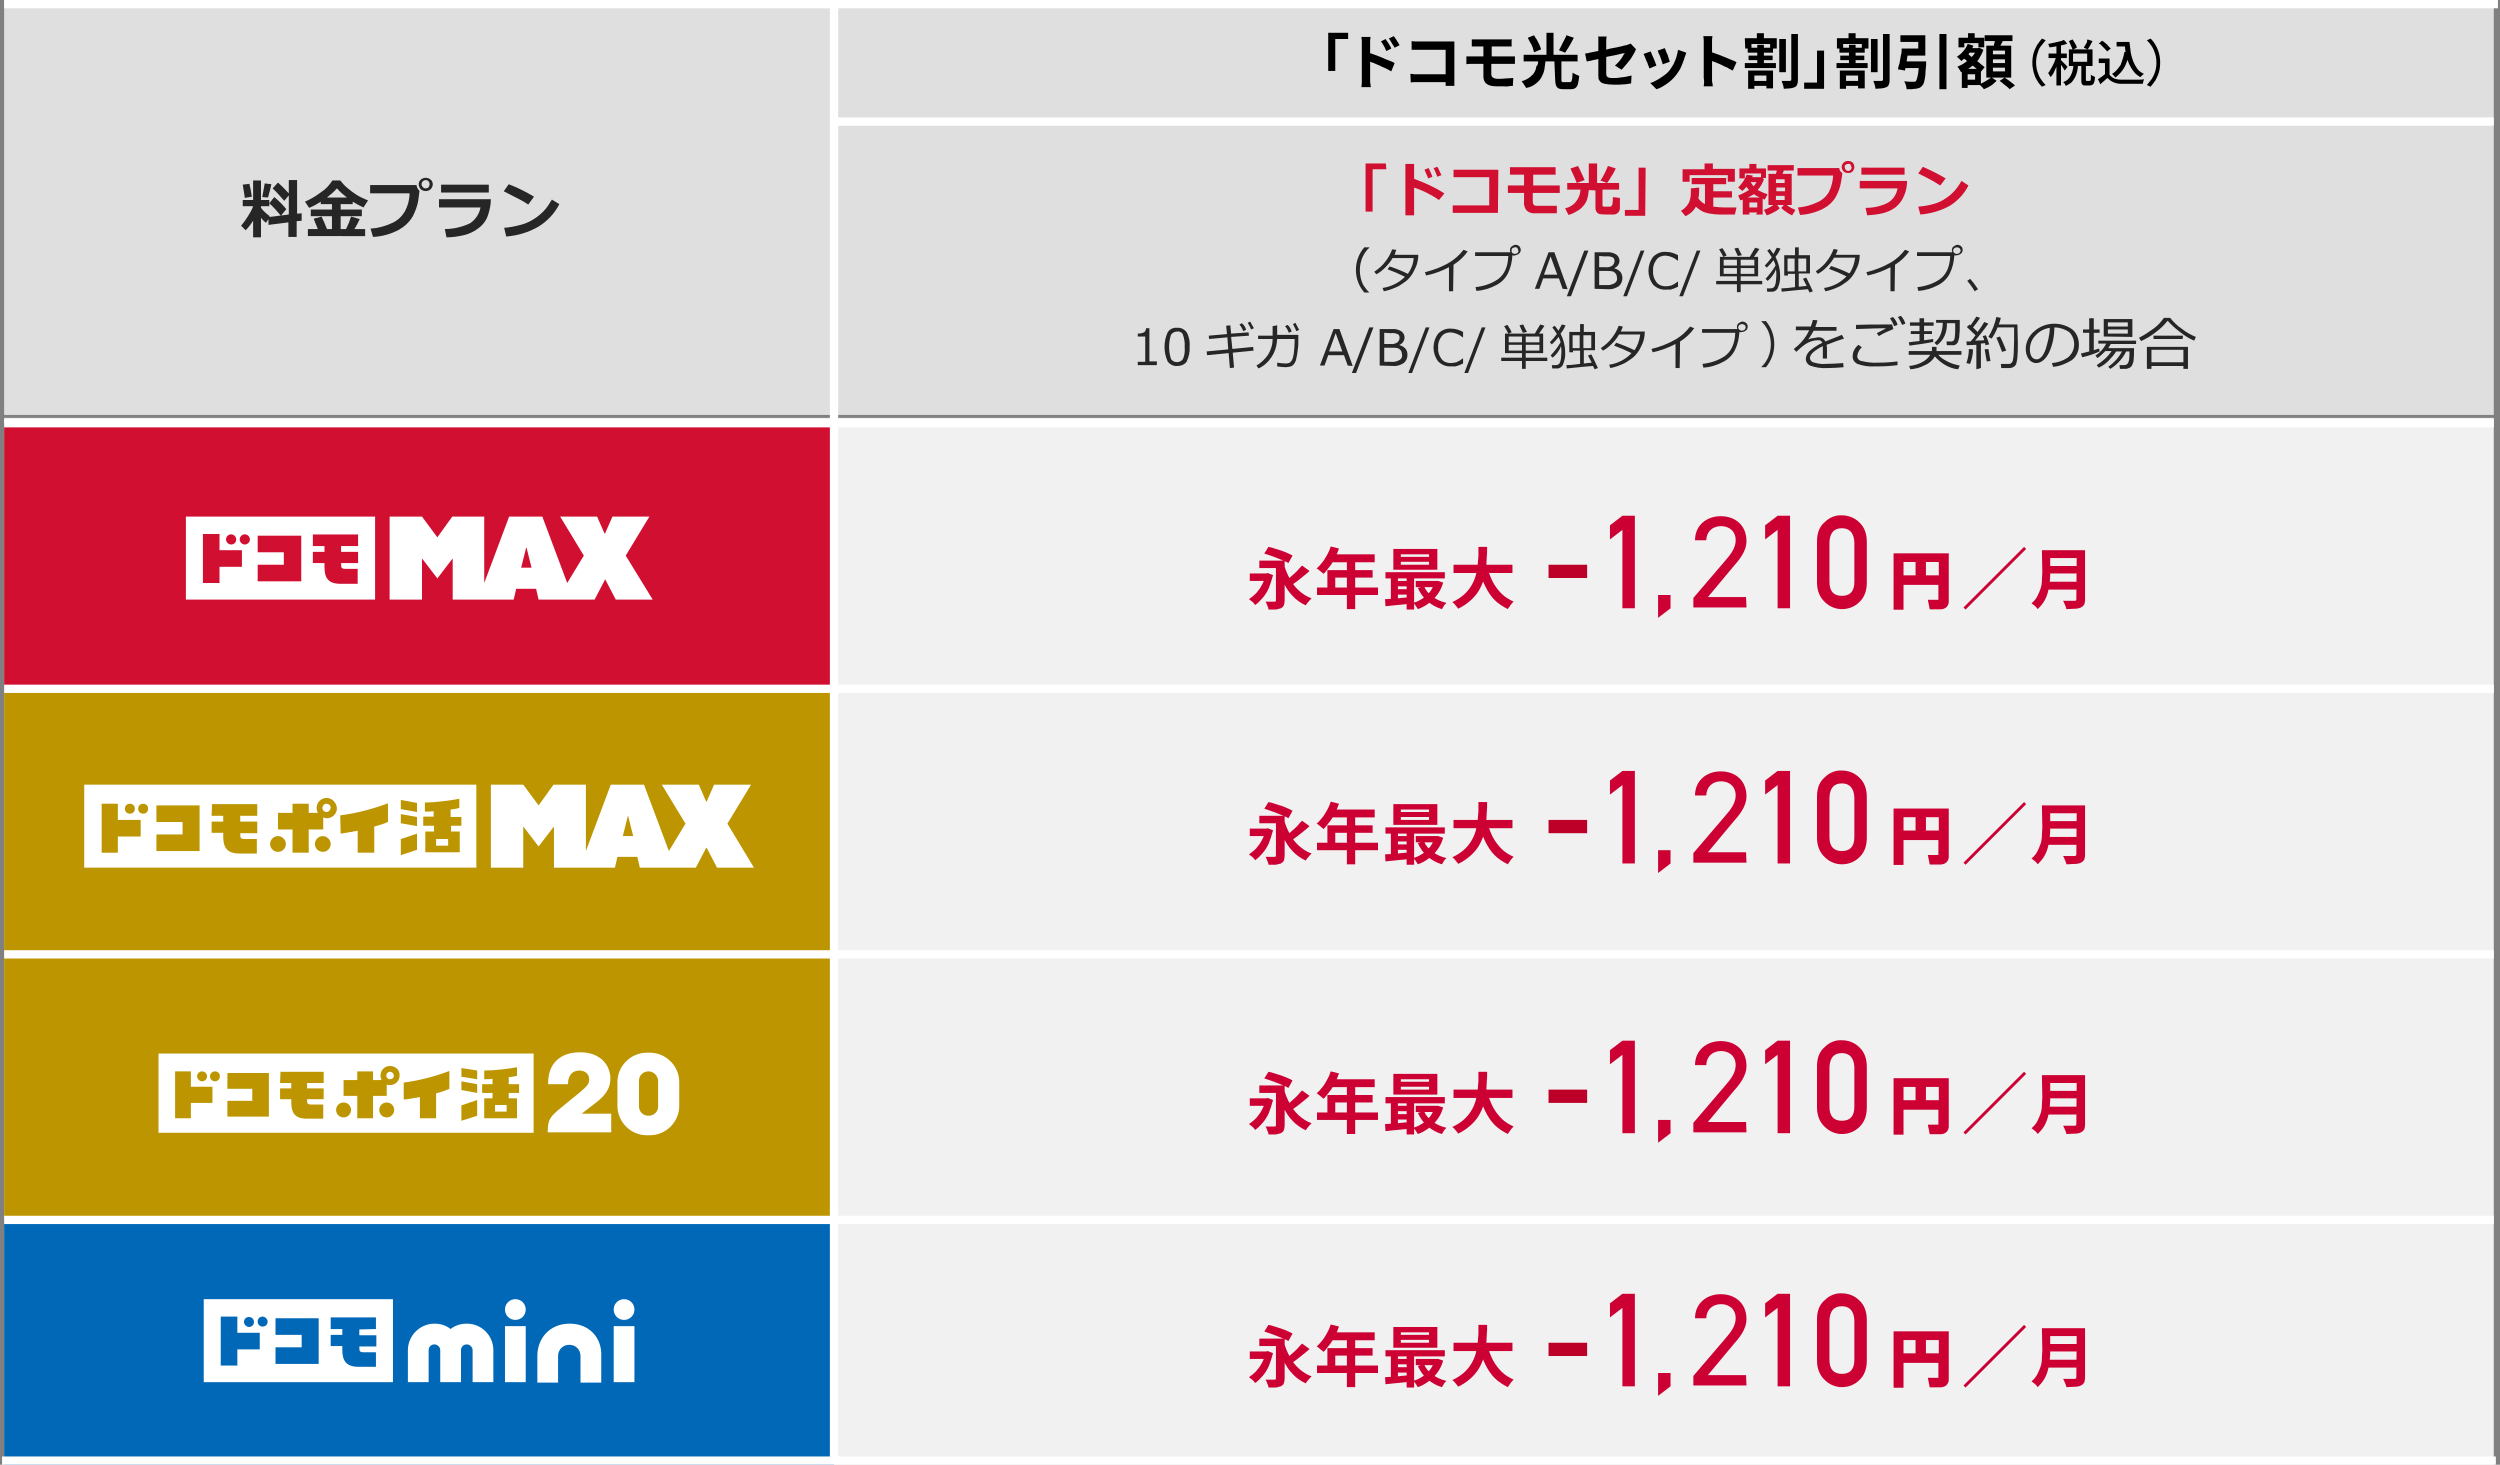 <?xml version="1.0" encoding="utf-8"?>
<!-- Generator: Adobe Illustrator 28.1.0, SVG Export Plug-In . SVG Version: 6.00 Build 0)  -->
<svg version="1.1" id="レイヤー_1" xmlns="http://www.w3.org/2000/svg" xmlns:xlink="http://www.w3.org/1999/xlink" x="0px"
	 y="0px" viewBox="0 0 602.5 353" style="enable-background:new 0 0 602.5 353;" xml:space="preserve">
<rect x="0" y="0" width="602.5" height="353" fill="#808080" stroke="none"/>
<style type="text/css">
	.st0{fill:#F1F1F1;}
	.st1{fill:#D00F31;}
	.st2{fill:#DFDFDF;}
	.st3{fill:#BC9500;}
	.st4{fill:#0068B7;}
	.st5{fill:none;stroke:#FFFFFF;stroke-width:2;stroke-miterlimit:10;}
	.st6{fill:#262626;}
	.st7{fill:#FFFFFF;}
	.st8{fill:#BD0027;}
	.st9{fill:#CC0033;}
	.st10{fill:#CC0033;stroke:#CC0033;stroke-width:1.3;stroke-miterlimit:10;}
</style>
<rect x="1" y="100.7" class="st0" width="600" height="252.3"/>
<rect x="1" y="102" class="st1" width="200" height="65"/>
<rect x="1" class="st2" width="600" height="100"/>
<rect x="1" y="166.6" class="st3" width="200" height="65"/>
<rect x="1" y="231.1" class="st3" width="200" height="65"/>
<rect x="1" y="294" class="st4" width="200" height="59.6"/>
<line class="st5" x1="1" y1="102" x2="601" y2="102"/>
<line class="st5" x1="1" y1="166" x2="601" y2="166"/>
<line class="st5" x1="201" y1="29.3" x2="601" y2="29.3"/>
<line class="st5" x1="1" y1="230" x2="601" y2="230"/>
<line class="st5" x1="1" y1="294" x2="601" y2="294"/>
<line class="st5" x1="0.5" y1="352" x2="601.5" y2="352"/>
<line class="st5" x1="201" y1="352" x2="201" y2="0"/>
<path class="st6" d="M61,53.2c-0.5,0.8-1.1,1.6-1.8,2.3l-1.1-1.1c0.6-0.7,1.1-1.4,1.6-2.2s1-1.6,1.3-2.5h-2.5v-1.5H61v-4.7h1.9v4.7
	h2v1.5h-2v0.4c0.6,0.8,1.3,1.4,2.1,2l-0.1,0.2l4.7-0.6v-4.6l-1.1,1.3c-0.9-1-1.8-2.1-2.8-3L67,44c0.9,0.8,1.8,1.7,2.6,2.6v-3.2h2
	v8.1l1.1-0.1v1.8l-1.2,0.1v3.8h-2v-3.5l-4.8,0.6v-1.4l-0.6,0.9c-0.5-0.4-0.9-0.8-1.2-1.2v4.7H61V53.2z M60.7,47.4L59,47.7
	c0-0.2-0.2-1.3-0.5-3.2l1.6-0.2C60.3,45.1,60.5,46.1,60.7,47.4L60.7,47.4z M65.4,44.4c-0.1,0.6-0.4,1.7-0.8,3.2l-1.4-0.1l0.6-3.3
	L65.4,44.4z M69,50.4L67.7,52c-0.9-1.1-1.8-2.1-2.8-3l1.2-1.5C67.2,48.4,68.2,49.4,69,50.4L69,50.4z"/>
<path class="st6" d="M76.6,55.2c-0.4-1-0.8-1.9-1-2.5l1.9-0.5c0.5,1,0.9,2,1.3,3H80v-3.1h-5.1v-1.6H80v-1.3h-2.7v-0.6
	c-0.9,0.6-1.8,1.1-2.8,1.5l-1-1.5c1.4-0.6,2.7-1.4,3.9-2.3c1.1-0.7,2-1.7,2.7-2.8H82c0.5,0.6,1,1.2,1.6,1.7c0.8,0.7,1.6,1.3,2.4,1.8
	s1.7,0.9,2.7,1.3L87.6,50c-0.9-0.4-1.8-0.9-2.6-1.4v0.6h-2.9v1.3h5.1v1.6h-5.1v3.1h1.3c0.5-1,0.9-2,1.2-3l2.1,0.6
	c-0.4,0.8-0.8,1.7-1.3,2.4H88v1.7H74.2v-1.7C74.2,55.2,76.6,55.2,76.6,55.2z M78.8,47.6h4.8c-0.9-0.7-1.7-1.4-2.4-2.2
	C80.5,46.2,79.7,46.9,78.8,47.6L78.8,47.6z"/>
<path class="st6" d="M101.1,46L101.1,46c-0.1,0.8-0.2,1.6-0.3,2.3c-0.2,1.3-0.7,2.6-1.3,3.8c-0.8,1.4-2,2.5-3.4,3.3
	c-1.9,1-4,1.6-6.2,1.7l-0.6-2c1.8-0.1,3.6-0.6,5.3-1.4c1.3-0.6,2.3-1.6,3-2.8c0.7-1.3,1.1-2.8,1.1-4.3h-9.5v-2h11.2
	C100.4,45.1,100.7,45.6,101.1,46z M104.3,44.4c0,0.4-0.2,0.9-0.5,1.2c-0.7,0.6-1.7,0.6-2.4,0c-0.6-0.6-0.7-1.7,0-2.3l0,0
	c0.7-0.6,1.7-0.6,2.4,0C104.1,43.5,104.3,44,104.3,44.4z M103.3,43.7c-0.4-0.4-1-0.4-1.4,0s-0.4,1,0,1.4s1,0.4,1.4,0
	C103.6,44.7,103.6,44.1,103.3,43.7z"/>
<path class="st6" d="M118.3,48c0,1.3-0.3,2.7-0.7,3.9c-0.4,1.2-1.2,2.3-2.3,3.1c-1,0.8-2.3,1.4-3.6,1.7c-1.4,0.3-2.7,0.5-4.1,0.5
	l-0.4-2c2.1,0,4.2-0.5,6.1-1.4c1.3-0.9,2.2-2.2,2.5-3.8h-10v-2H118.3z M117.8,46.4h-11.5v-1.9h11.5V46.4z"/>
<path class="st6" d="M128.7,47.4l-1.4,1.9c-0.7-0.5-1.4-0.9-2-1.2s-1.9-1-3.9-2l1.2-1.7C124.7,45.2,126.7,46.2,128.7,47.4z
	 M134.8,49.2c-1.1,2.2-2.9,4.1-5,5.4c-2.4,1.4-5.1,2.2-7.8,2.4l-0.5-2.1c1.5-0.1,2.9-0.4,4.3-0.8c1.1-0.3,2.1-0.8,3-1.4
	c0.8-0.5,1.5-1.1,2.2-1.8c0.8-0.8,1.4-1.8,2-2.8L134.8,49.2z"/>
<line class="st5" x1="1" y1="1" x2="602" y2="1"/>
<path class="st5" d="M1,1"/>
<path class="st5" d="M1,352"/>
<g>
	<path class="st6" d="M330,70.5h-1.2c-2.7-3.1-2.7-7.8,0-10.9h1.2v0.1c-0.7,0.6-1.2,1.4-1.6,2.2c-0.9,2-0.9,4.4,0,6.5
		C328.8,69.1,329.3,69.8,330,70.5L330,70.5z"/>
	<path class="st6" d="M336.5,60.2c-0.1,0.4-0.3,0.8-0.4,1.2h5.7c0,0.4,0,0.8-0.1,1.2c-0.1,0.7-0.3,1.4-0.6,2c-0.3,0.6-0.6,1.3-1,1.8
		c-0.4,0.6-1,1.2-1.6,1.6c-0.7,0.5-1.4,1-2.2,1.3c-0.9,0.4-1.8,0.7-2.8,0.9l-0.3-0.8c2-0.3,3.9-1.2,5.4-2.7
		c-1.4-0.7-2.8-1.3-4.2-1.8l0.5-0.7c1.5,0.5,3,1.1,4.4,1.8c0.8-1.1,1.3-2.4,1.4-3.8h-5.1c-0.5,0.9-1.1,1.6-1.8,2.3
		c-0.6,0.6-1.3,1.2-2.1,1.6l-0.5-0.6c1-0.7,2-1.5,2.7-2.5c0.7-0.9,1.2-1.8,1.6-2.9L336.5,60.2z"/>
	<path class="st6" d="M350.2,70.2h-1v-5.8c-1.7,0.9-3.6,1.6-5.5,2l-0.3-0.8c2.1-0.5,4.2-1.3,6-2.4c1.3-0.8,2.4-1.8,3.3-3l1,0.4
		c-0.9,1.3-2.1,2.4-3.4,3.2L350.2,70.2z"/>
	<path class="st6" d="M364.5,61.5c-0.1,1.5-0.4,3-1.1,4.4c-0.6,1.2-1.6,2.2-2.8,2.8c-1.5,0.8-3.1,1.3-4.8,1.4l-0.2-0.9
		c1.9-0.2,3.8-0.8,5.4-1.9c1.5-1.1,2.4-2.9,2.5-5.6h-8v-0.9h8.5c-0.1-0.2-0.1-0.4-0.1-0.5c0-0.3,0.1-0.7,0.4-0.9s0.6-0.4,0.9-0.4
		s0.7,0.1,0.9,0.3c0.2,0.2,0.4,0.6,0.4,0.9s-0.1,0.7-0.4,0.9c-0.2,0.2-0.6,0.4-0.9,0.4C365,61.7,364.7,61.6,364.5,61.5z M365.1,61.2
		c0.2,0,0.4-0.1,0.6-0.2c0.2-0.2,0.3-0.4,0.2-0.6c0-0.2-0.1-0.4-0.2-0.6c-0.2-0.2-0.4-0.3-0.6-0.2c-0.2,0-0.4,0.1-0.6,0.2
		c-0.3,0.3-0.3,0.9,0,1.2C364.7,61.1,364.9,61.2,365.1,61.2z"/>
	<path class="st6" d="M376.6,69.6l-0.9-2.5h-3.8l-0.9,2.5h-1.1l3.3-8.8h1.4l3.2,8.9L376.6,69.6L376.6,69.6z M375.3,66.2l-1.6-4.4
		l-1.6,4.4H375.3z"/>
	<path class="st6" d="M382.8,60.4l-4.2,11h-1l4.2-11H382.8z"/>
	<path class="st6" d="M384.3,69.6v-8.8h2.6c0.4,0,0.7,0,1,0s0.6,0.1,0.9,0.2s0.5,0.2,0.8,0.4c0.2,0.2,0.4,0.4,0.5,0.6
		c0.1,0.3,0.2,0.5,0.2,0.8c0,0.8-0.5,1.5-1.2,1.8v0.1c0.5,0.1,1,0.4,1.4,0.8c0.3,0.4,0.5,0.9,0.5,1.5c0,0.8-0.3,1.5-0.9,2
		c-0.8,0.5-1.7,0.8-2.6,0.7L384.3,69.6z M385.4,61.7v2.7h1.6c0.6,0.1,1.1-0.1,1.6-0.4c0.3-0.3,0.5-0.7,0.5-1.1
		c0-0.3-0.1-0.6-0.3-0.8c-0.6-0.3-1.2-0.4-1.8-0.3L385.4,61.7z M385.4,65.3v3.4h1.6c0.8,0.1,1.5-0.1,2.2-0.5
		c0.4-0.3,0.6-0.8,0.5-1.2c0-0.3-0.1-0.6-0.2-0.9c-0.1-0.2-0.4-0.4-0.6-0.6c-0.5-0.2-1.1-0.2-1.6-0.2H385.4z"/>
	<path class="st6" d="M396.3,60.4l-4.2,11h-0.9l4.2-11H396.3z"/>
	<path class="st6" d="M401.5,69.8c-1.2,0.1-2.3-0.4-3.1-1.2c-1.5-2-1.5-4.7,0-6.7c0.8-0.8,1.9-1.3,3.1-1.2c1,0,2,0.3,2.9,0.8v1.3
		h-0.1c-0.8-0.7-1.8-1.1-2.9-1.2c-0.9,0-1.7,0.3-2.2,1c-0.6,0.8-0.9,1.7-0.8,2.7c-0.1,1,0.2,1.9,0.8,2.7c0.5,0.7,1.4,1,2.2,1
		c0.5,0,1-0.1,1.4-0.2c0.5-0.2,1-0.5,1.5-0.9h0.1v1.2c-0.6,0.3-1.1,0.5-1.8,0.7C402.2,69.8,401.8,69.8,401.5,69.8z"/>
	<path class="st6" d="M409.8,60.4l-4.2,11h-0.9l4.2-11H409.8z"/>
	<path class="st6" d="M418.6,70.4v-1.9h-5v-0.8h5v-1.1h-4.1v-4.7h7.2c0.2-0.3,0.6-1.1,1.3-2.2l1,0.3c-0.4,0.7-0.9,1.3-1.3,1.9h1v4.7
		h-4.2v1.1h5.2v0.8h-5.2v1.9H418.6z M415.3,61.9c-0.3-0.6-0.6-1.2-1-1.8l0.8-0.3c0.5,0.8,0.9,1.4,1,1.8L415.3,61.9z M418.6,64v-1.4
		h-3.2V64H418.6z M418.6,66v-1.4h-3.2V66H418.6z M418.8,61.7c-0.2-0.4-0.4-1-0.8-1.8l0.9-0.2c0.2,0.5,0.5,1.1,0.9,1.8L418.8,61.7z
		 M419.5,62.6V64h3.3v-1.4H419.5z M419.5,64.6V66h3.3v-1.4H419.5z"/>
	<path class="st6" d="M426,67.7l-0.5-0.5c0.9-1,1.7-2,2.4-3.2c-0.1-0.5-0.3-0.9-0.5-1.3c-0.5,0.7-1,1.2-1.6,1.8l-0.5-0.5
		c0.6-0.6,1.2-1.3,1.7-2c-0.3-0.5-0.7-1.1-1.1-1.6l0.6-0.4c0.3,0.4,0.6,0.8,0.9,1.2c0.3-0.5,0.5-1,0.8-1.5l0.9,0.2
		c-0.3,0.7-0.7,1.4-1.2,2c0.7,1.4,1.1,2.9,1.1,4.4c0.1,1-0.1,2-0.5,3c-0.2,0.6-0.8,1-1.4,1h-1.2l-0.1-0.8h1c0.2,0,0.4-0.1,0.6-0.2
		s0.3-0.3,0.4-0.6s0.2-0.6,0.2-0.9s0.1-0.8,0.1-1.4v-0.2c0-0.4,0-0.9-0.1-1.3C427.6,66.1,426.8,67,426,67.7z M429.4,70.3l-0.1-0.8
		c0.7,0,1.8-0.1,3.3-0.3V66h-1.7v0.4H430v-4.9h2.6v-1.9h0.9v1.9h2.7v4.4h-2.7v3.2l1.9-0.2c-0.4-0.8-0.7-1.4-0.9-1.7l0.8-0.3
		c0.2,0.3,0.4,0.8,0.8,1.6c0.4,0.8,0.6,1.3,0.8,1.7l-0.8,0.3c-0.1-0.2-0.2-0.5-0.4-0.8C434.3,69.8,432.2,70,429.4,70.3L429.4,70.3z
		 M430.8,65.4h1.7v-3.1h-1.7V65.4z M433.4,65.4h1.9v-3.1h-1.9V65.4z"/>
	<path class="st6" d="M442.9,60.2c-0.1,0.4-0.3,0.8-0.5,1.2h5.8c0,0.6-0.1,1-0.1,1.2c-0.1,0.7-0.3,1.4-0.6,2c-0.3,0.6-0.6,1.3-1,1.8
		c-0.4,0.6-1,1.2-1.6,1.6c-0.7,0.5-1.4,1-2.2,1.3c-0.9,0.4-1.8,0.7-2.8,0.9l-0.3-0.8c2.1-0.3,4-1.3,5.4-2.8
		c-1.4-0.7-2.8-1.3-4.2-1.8l0.5-0.7c1.5,0.5,3,1.1,4.4,1.8c0.8-1.1,1.2-2.4,1.4-3.8H442c-0.5,0.9-1.1,1.6-1.8,2.3
		c-0.6,0.6-1.3,1.2-2.1,1.6l-0.5-0.6c1-0.7,2-1.5,2.7-2.5c0.7-0.9,1.2-1.8,1.6-2.9L442.9,60.2z"/>
	<path class="st6" d="M456.6,70.2h-1v-5.8c-1.7,0.9-3.6,1.6-5.5,2l-0.3-0.8c2.1-0.5,4.1-1.3,6-2.4c1.3-0.8,2.4-1.8,3.3-3l1,0.4
		c-0.9,1.3-2.1,2.4-3.4,3.2L456.6,70.2z"/>
	<path class="st6" d="M471,61.5c-0.1,1.5-0.4,3-1.1,4.4c-0.6,1.2-1.6,2.2-2.8,2.8c-1.5,0.8-3.1,1.3-4.8,1.4l-0.2-0.9
		c1.9-0.2,3.8-0.8,5.4-1.9c1.5-1.1,2.4-2.9,2.5-5.6h-8v-0.9h8.5c-0.1-0.2-0.1-0.4-0.1-0.5c0-0.3,0.1-0.7,0.4-0.9s0.6-0.4,0.9-0.4
		c0.7,0,1.3,0.5,1.3,1.2l0,0c0,0.3-0.1,0.7-0.4,0.9c-0.2,0.2-0.6,0.4-0.9,0.4C471.4,61.6,471.2,61.6,471,61.5z M471.6,61.2
		c0.2,0,0.4-0.1,0.6-0.2c0.2-0.2,0.3-0.4,0.3-0.6c0-0.5-0.4-0.8-0.9-0.8l0,0c-0.2,0-0.4,0.1-0.6,0.2c-0.2,0.2-0.3,0.4-0.3,0.6
		C470.7,60.8,471.1,61.2,471.6,61.2L471.6,61.2z"/>
	<path class="st6" d="M476.7,69.7l-0.8,0.5c-0.5-0.9-1.1-1.7-1.8-2.5l0.7-0.5C475.7,68.2,476.3,69.1,476.7,69.7z"/>
</g>
<g>
	<g>
		<path class="st6" d="M324.8,88.1l-0.9-2.5h-3.8l-0.9,2.5h-1.1l3.3-8.8h1.4l3.2,8.9L324.8,88.1L324.8,88.1z M323.5,84.7l-1.6-4.4
			l-1.6,4.4H323.5z"/>
		<path class="st6" d="M331,78.9l-4.2,11h-1l4.2-11H331z"/>
		<path class="st6" d="M332.5,88.1v-8.8h2.6c0.4,0,0.7,0,1,0s0.6,0.1,0.9,0.2s0.5,0.2,0.8,0.4c0.2,0.2,0.4,0.4,0.5,0.6
			c0.1,0.3,0.2,0.5,0.2,0.8c0,0.8-0.5,1.5-1.2,1.8v0.1c0.5,0.1,1,0.4,1.4,0.8c0.3,0.4,0.5,0.9,0.5,1.5c0,0.8-0.3,1.5-0.9,2
			c-0.8,0.5-1.7,0.8-2.6,0.7L332.5,88.1z M333.6,80.2v2.7h1.6c0.6,0.1,1.1-0.1,1.6-0.4c0.3-0.3,0.5-0.7,0.5-1.1
			c0-0.3-0.1-0.6-0.3-0.8c-0.6-0.3-1.2-0.4-1.8-0.3L333.6,80.2z M333.6,83.8v3.4h1.6c0.8,0.1,1.5-0.1,2.2-0.5
			c0.4-0.3,0.6-0.8,0.5-1.2c0-0.3-0.1-0.6-0.2-0.9c-0.1-0.2-0.4-0.4-0.6-0.6c-0.5-0.2-1.1-0.2-1.6-0.2
			C335.5,83.8,333.6,83.8,333.6,83.8z"/>
		<path class="st6" d="M344.5,78.9l-4.2,11h-0.9l4.2-11H344.5z"/>
		<path class="st6" d="M349.7,88.3c-1.2,0.1-2.3-0.4-3.1-1.2c-1.5-2-1.5-4.7,0-6.7c0.8-0.8,1.9-1.3,3.1-1.2c1,0,2,0.3,2.9,0.8v1.3
			h-0.1c-0.8-0.7-1.8-1.1-2.9-1.2c-0.9,0-1.7,0.3-2.2,1c-0.6,0.8-0.9,1.7-0.8,2.7c-0.1,1,0.2,1.9,0.8,2.7c0.5,0.7,1.4,1,2.2,1
			c0.5,0,1-0.1,1.4-0.2c0.5-0.2,1-0.5,1.5-0.9h0.1v1.2c-0.6,0.3-1.1,0.5-1.8,0.7C350.4,88.3,350,88.3,349.7,88.3z"/>
		<path class="st6" d="M358,78.9l-4.2,11h-0.9l4.2-11H358z"/>
		<path class="st6" d="M366.8,88.9V87h-5v-0.8h5v-1.1h-4.1v-4.7h7.2c0.2-0.3,0.6-1.1,1.3-2.2l1,0.3c-0.4,0.7-0.9,1.3-1.3,1.9h1v4.7
			h-4.2v1.1h5.2V87h-5.2v1.9H366.8z M363.5,80.4c-0.3-0.6-0.6-1.2-1-1.8l0.8-0.3c0.5,0.8,0.9,1.4,1,1.8L363.5,80.4z M366.8,82.5
			v-1.4h-3.2v1.4H366.8z M366.8,84.5v-1.4h-3.2v1.4H366.8z M367,80.2c-0.2-0.4-0.4-1-0.8-1.8l0.9-0.2c0.2,0.5,0.5,1.1,0.9,1.8
			L367,80.2z M367.7,81.1v1.4h3.3v-1.4H367.7z M367.7,83.1v1.4h3.3v-1.4H367.7z"/>
		<path class="st6" d="M374.2,86.2l-0.5-0.5c0.9-1,1.7-2,2.4-3.2c-0.1-0.5-0.3-0.9-0.5-1.3c-0.5,0.7-1,1.2-1.6,1.8l-0.5-0.5
			c0.6-0.6,1.2-1.3,1.7-2c-0.3-0.5-0.7-1.1-1.1-1.6l0.6-0.4c0.3,0.4,0.6,0.8,0.9,1.2c0.3-0.5,0.5-1,0.8-1.5l0.9,0.2
			c-0.3,0.7-0.7,1.4-1.2,2c0.7,1.4,1.1,2.9,1.1,4.4c0.1,1-0.1,2-0.5,3c-0.2,0.6-0.8,1-1.4,1h-1.2L374,88h1c0.2,0,0.4-0.1,0.6-0.2
			s0.3-0.3,0.4-0.6c0.1-0.3,0.2-0.6,0.2-0.9s0.1-0.8,0.1-1.4v-0.2c0-0.4,0-0.9-0.1-1.3C375.8,84.6,375,85.5,374.2,86.2z M377.6,88.8
			l-0.1-0.8c0.7,0,1.8-0.1,3.3-0.3v-3.2h-1.7v0.4h-0.9V80h2.6v-1.9h0.9V80h2.7v4.4h-2.7v3.2l1.9-0.2c-0.4-0.8-0.7-1.4-0.9-1.7
			l0.8-0.3c0.2,0.3,0.4,0.8,0.8,1.6c0.4,0.8,0.6,1.3,0.8,1.7l-0.8,0.3c-0.1-0.2-0.2-0.5-0.4-0.8C382.5,88.3,380.4,88.5,377.6,88.8
			L377.6,88.8z M379,83.9h1.7v-3.1H379V83.9z M381.6,83.9h1.9v-3.1h-1.9V83.9z"/>
		<path class="st6" d="M391.1,78.7c-0.1,0.4-0.3,0.8-0.5,1.2h5.8c0,0.6-0.1,1-0.1,1.2c-0.1,0.7-0.3,1.4-0.6,2
			c-0.3,0.6-0.6,1.3-1,1.8c-0.4,0.6-1,1.2-1.6,1.6c-0.7,0.5-1.4,1-2.2,1.3c-0.9,0.4-1.8,0.7-2.8,0.9l-0.3-0.8c2.1-0.3,4-1.3,5.4-2.8
			c-1.4-0.7-2.8-1.3-4.2-1.8l0.5-0.7c1.5,0.5,3,1.1,4.4,1.8c0.8-1.1,1.2-2.4,1.4-3.8h-5.1c-0.5,0.9-1.1,1.6-1.8,2.3
			c-0.6,0.6-1.3,1.2-2.1,1.6l-0.5-0.6c1-0.7,2-1.5,2.7-2.5c0.7-0.9,1.2-1.8,1.6-2.9L391.1,78.7z"/>
		<path class="st6" d="M404.8,88.7h-1v-5.8c-1.7,0.9-3.6,1.6-5.5,2l-0.3-0.8c2.1-0.5,4.1-1.3,6-2.4c1.3-0.8,2.4-1.8,3.3-3l1,0.4
			c-0.9,1.3-2.1,2.4-3.4,3.2L404.8,88.7z"/>
		<path class="st6" d="M419.2,80c-0.1,1.5-0.4,3-1.1,4.4c-0.6,1.2-1.6,2.2-2.8,2.8c-1.5,0.8-3.1,1.3-4.8,1.4l-0.2-0.9
			c1.9-0.2,3.8-0.8,5.4-1.9c1.5-1.1,2.4-2.9,2.5-5.6h-8v-0.9h8.5c-0.1-0.2-0.1-0.4-0.1-0.5c0-0.3,0.1-0.7,0.4-0.9
			c0.3-0.2,0.6-0.4,0.9-0.4c0.7,0,1.3,0.5,1.3,1.2l0,0c0,0.3-0.1,0.7-0.4,0.9c-0.2,0.2-0.6,0.4-0.9,0.4
			C419.6,80.1,419.4,80.1,419.2,80z M419.8,79.7c0.2,0,0.4-0.1,0.6-0.2c0.2-0.2,0.3-0.4,0.3-0.6c0-0.5-0.4-0.8-0.9-0.8l0,0
			c-0.2,0-0.4,0.1-0.6,0.2c-0.2,0.2-0.3,0.4-0.3,0.6C418.9,79.3,419.3,79.7,419.8,79.7L419.8,79.7z"/>
		<path class="st6" d="M278.8,88h-4.6v-0.8h1.8v-6.1h-1.8v-0.7c0.5,0,1.1-0.1,1.5-0.3c0.3-0.2,0.5-0.6,0.5-1h0.8v8h1.8L278.8,88
			L278.8,88z"/>
		<path class="st6" d="M283.7,88.2c-0.9,0.1-1.8-0.4-2.3-1.1c-1-2.2-1-4.8,0-7c0.5-0.8,1.4-1.2,2.3-1.1c0.9-0.1,1.8,0.4,2.3,1.1
			c0.6,1.1,0.8,2.3,0.7,3.5c0.1,1.2-0.2,2.4-0.7,3.5C285.6,87.8,284.7,88.2,283.7,88.2z M283.7,79.9c-0.6,0-1.2,0.3-1.5,0.8
			c-0.6,1.9-0.6,3.9,0,5.8c0.5,0.8,1.6,1,2.4,0.5c0.2-0.1,0.4-0.3,0.5-0.5c0.4-0.9,0.5-1.9,0.4-2.9c0.1-1-0.1-2-0.4-2.9
			C285,80.2,284.3,79.8,283.7,79.9z"/>
		<path class="st6" d="M302.1,84.5l-5,0.5l0.3,3.6l-1,0.1l-0.3-3.6l-5.2,0.5l-0.1-0.9l5.2-0.5l-0.2-2.9l-4.4,0.4l-0.1-0.8l4.4-0.4
			l-0.2-2l1-0.1l0.2,2l4.2-0.3l0.1,0.8l-4.3,0.3l0.3,2.9l5-0.5L302.1,84.5z M300.3,79.5l-0.7,0.3c-0.2-0.6-0.5-1.1-0.9-1.6l0.6-0.3
			C299.8,78.3,300.2,78.9,300.3,79.5z M302.2,79.1l-0.7,0.3c-0.2-0.6-0.5-1.1-0.8-1.6l0.6-0.3C301.6,78,301.8,78.5,302.2,79.1z"/>
		<path class="st6" d="M307.8,78.4v2.3h5.1v0.5c0,1.4,0,2.3-0.1,2.8s-0.1,1-0.2,1.5s-0.2,0.9-0.3,1.4c-0.1,0.3-0.3,0.6-0.5,0.9
			c-0.2,0.2-0.4,0.4-0.7,0.5c-0.4,0.1-0.8,0.2-1.2,0.2c-0.7,0-1.4-0.1-2.1-0.2v-0.9c0.7,0.1,1.3,0.2,2,0.2c0.3,0,0.5,0,0.8-0.1
			s0.5-0.3,0.7-0.6c0.3-0.5,0.4-1.1,0.5-1.7c0.1-0.9,0.2-1.8,0.2-2.7v-0.8h-4.2c-0.1,1.6-0.5,3.1-1.4,4.4c-0.8,1.2-1.8,2.1-3.1,2.7
			l-0.5-0.7c1.1-0.6,2.1-1.6,2.8-2.6c0.7-1.2,1.1-2.4,1.1-3.8h-3.5v-0.8h3.5v-2.3L307.8,78.4z M311.3,79.9l-0.7,0.3
			c-0.2-0.6-0.5-1.1-0.9-1.6l0.6-0.3C310.8,78.7,311.1,79.3,311.3,79.9L311.3,79.9z M313.1,79.5l-0.7,0.3c-0.2-0.6-0.5-1.1-0.8-1.7
			l0.6-0.3C312.4,78.3,312.8,78.9,313.1,79.5z"/>
		<path class="st6" d="M427.6,83c0,2-0.7,3.9-2,5.5h-1.1v-0.1c0.7-0.6,1.2-1.4,1.6-2.2c0.9-2.1,0.9-4.4,0-6.5
			c-0.4-0.8-0.9-1.6-1.6-2.2v-0.1h1.1C427,79.1,427.6,81,427.6,83z"/>
	</g>
	<g>
		<path class="st6" d="M440.3,86.4h-1v-2.3c0-0.3,0-0.5,0-0.7c-2.1,1.1-3.1,2-3.1,2.9c0,0.4,0.3,0.8,0.7,1c1,0.3,2,0.5,3,0.4
			c1.4,0,2.9-0.1,4.3-0.2l0.1,1c-1.2,0.1-2.5,0.2-3.8,0.2c-1.5,0.1-2.9-0.1-4.3-0.6c-0.6-0.3-1-0.9-1-1.6s0.4-1.4,0.9-1.9
			c0.9-0.8,2-1.5,3.1-2c-0.2-0.4-0.6-0.7-1-0.6c-0.6,0-1.2,0.1-1.8,0.3c-0.9,0.3-1.7,0.9-2.4,1.5l-1.1,1l-0.6-0.7
			c1.6-1.2,2.9-2.7,3.7-4.5h-3.2v-0.9h3.6c0.2-0.5,0.4-1.1,0.5-1.6l1.1,0.1c-0.1,0.5-0.3,1-0.5,1.6h5.1v0.9h-5.5
			c-0.4,0.7-0.8,1.4-1.3,2.1h0.1c0.3-0.2,0.7-0.3,1-0.3c0.4-0.1,0.8-0.1,1.2-0.2c0.8-0.1,1.5,0.3,1.8,1l4-1.6l0.5,0.9
			c-1,0.3-2.4,0.8-4.2,1.5c0.1,0.4,0.1,0.9,0.1,1.3L440.3,86.4z"/>
		<path class="st6" d="M457.3,88c-1.5,0.2-3.1,0.3-4.6,0.3H452c-1.5,0.1-3-0.1-4.4-0.6c-0.7-0.4-1.2-1.1-1.1-1.9
			c0-1.1,0.6-2.1,1.4-2.7l0.8,0.6c-0.6,0.5-1,1.3-1.1,2.1c0,0.6,0.4,1.1,1,1.2c1.3,0.3,2.7,0.5,4,0.4c1.6,0,3.1-0.1,4.7-0.3V88z
			 M456.3,79.3c-1.2,0.5-2.4,1-3.5,1.7l-0.5-0.7l2.1-1.1v-0.1c-1.6,0-4,0.1-7.1,0.2v-1c2.1-0.1,4.5-0.1,7.3-0.1c0.7,0,1.1,0,1.4,0
			L456.3,79.3z M457.3,78.3l-0.8,0.3c-0.3-0.7-0.6-1.3-1-1.9l0.7-0.3C456.8,77,457.2,77.7,457.3,78.3L457.3,78.3z M459.2,78
			l-0.8,0.3c-0.3-0.7-0.6-1.3-1-1.9l0.7-0.3C458.7,76.7,459,77.4,459.2,78L459.2,78z"/>
		<path class="st6" d="M460.2,83.3l-0.2-0.8c0.6-0.1,1.5-0.2,2.6-0.3v-1.7h-2.1v-0.7h2.1v-1.3h-2.3v-0.8h2.3v-1h1.1v1h2.3v0.8h-2.3
			v1.3h1.9v0.7h-1.9V82l2.2-0.3v0.7C464.5,82.7,462.5,83,460.2,83.3z M466.3,85.9c-0.5,0.9-1.4,1.7-2.4,2.1c-1.1,0.6-2.3,0.9-3.5,1
			l-0.3-0.8c1.1-0.1,2.2-0.4,3.1-0.9c0.8-0.4,1.5-1,2-1.8H460v-0.9h5.6c0-0.1,0-0.3,0-0.5v-0.5h1.1c0,0.2,0,0.5,0,1h6v0.9h-5.6
			c0.6,0.7,1.4,1.2,2.2,1.6c0.9,0.5,2,0.8,3,1l-0.4,0.9C469.8,88.8,467.8,87.6,466.3,85.9L466.3,85.9z M466.8,83.2l-0.6-0.6
			c0.6-0.5,1.1-1.1,1.4-1.8c0.4-0.9,0.6-2,0.6-3h-1.6v-0.7h5.7v1.8c0,0.6,0,1.2-0.1,1.9c0,0.5-0.1,1-0.3,1.5c-0.2,0.6-0.8,1-1.4,0.9
			h-1.3l-0.1-0.9c0.6,0,1,0,1.2,0s0.3-0.1,0.5-0.2c0.2-0.2,0.3-0.6,0.3-0.9c0.1-0.6,0.1-1.2,0.1-1.7v-1.6h-2l0,0
			C469.3,79.9,468.5,82,466.8,83.2L466.8,83.2z"/>
		<path class="st6" d="M474.8,87.7l-0.9-0.2c0.4-1.1,0.6-2.3,0.6-3.4l1,0.1C475.5,85.4,475.2,86.6,474.8,87.7z M476.3,89v-5.9
			l-2.3,0.1l-0.1-0.9h1c0.4-0.4,0.8-0.9,1.2-1.5c-0.7-0.7-1.4-1.3-2.1-2l0.7-0.6l0.2,0.2c0.5-0.7,1-1.4,1.4-2.1l0.9,0.3
			c-0.5,0.8-1.1,1.6-1.7,2.3l1.1,1.1c0.6-0.8,1.1-1.5,1.6-2.4l1,0.4c-1,1.4-2.1,2.8-3.2,4.1l2.2-0.1c-0.1-0.5-0.3-0.8-0.4-1l0.8-0.2
			c0.3,0.7,0.6,1.5,0.8,2.2l-0.9,0.2c0-0.1-0.1-0.3-0.1-0.5l-1,0.1v5.9L476.3,89z M478.8,87.1l-0.5-2.9l0.9-0.1l0.5,2.9L478.8,87.1z
			 M486.3,82.8c0,1.1,0,2.2-0.1,3.2c0,0.6-0.2,1.2-0.3,1.7c-0.1,0.3-0.4,0.6-0.6,0.7c-0.3,0.2-0.7,0.3-1.1,0.3h-1.9l-0.1-1h1.1
			c0.3,0,0.6,0,1,0c0.2,0,0.3-0.1,0.5-0.3s0.3-0.4,0.3-0.6c0.1-0.5,0.2-1.1,0.2-1.6c0-0.8,0.1-1.9,0.1-3.2v-3.1h-4
			c-0.3,0.9-0.8,1.8-1.4,2.7l-0.8-0.4c0.9-1.5,1.6-3.1,1.9-4.8l1.1,0.2c-0.1,0.5-0.3,1.1-0.5,1.6h4.5L486.3,82.8L486.3,82.8z
			 M482.5,84.8c-0.7-1.8-1.1-2.9-1.4-3.4l0.9-0.3c0.6,1.1,1,2.2,1.5,3.4L482.5,84.8z"/>
		<path class="st6" d="M494.8,88.4l-0.3-0.9c1.3-0.1,2.6-0.5,3.8-1.3c1.8-1.4,2.1-4,0.7-5.8c-0.1-0.1-0.2-0.3-0.4-0.4
			c-1-0.7-2.3-1.1-3.5-1.1c0,2.1-0.4,4.2-1.3,6.1c-0.8,1.6-1.9,2.5-3.1,2.5c-0.7,0-1.4-0.4-1.8-1c-0.5-0.7-0.7-1.6-0.7-2.4
			c0-1.6,0.8-3.2,2-4.2c2.5-2.3,6.3-2.5,9.1-0.6c1.1,0.8,1.7,2.2,1.7,3.6c0.1,1.5-0.5,3-1.7,3.9C497.8,87.7,496.3,88.3,494.8,88.4z
			 M494,79c-1.3,0.2-2.5,0.8-3.4,1.8c-0.9,0.9-1.4,2.1-1.4,3.4c0,0.6,0.1,1.2,0.4,1.7c0.2,0.4,0.7,0.7,1.2,0.7
			c0.9,0,1.6-0.8,2.2-2.4C493.5,82.5,494,80.7,494,79L494,79z"/>
		<path class="st6" d="M501.8,86.1l-0.3-0.9c0.5-0.1,1.1-0.3,2-0.5v-4.5H502v-0.8h1.5v-2.7h1.1v2.7h1.4v0.8h-1.4v4.2
			c0.5-0.2,1-0.3,1.3-0.4l0.1,0.7C504.7,85.3,503.2,85.8,501.8,86.1z M505.8,88.6l-0.5-0.6c1.4-0.9,2.7-2,3.6-3.4h-1.5
			c-0.6,0.6-1.2,1.2-1.9,1.7l-0.5-0.6c1.1-0.7,2-1.7,2.6-2.9h-1.9v-0.7h9.1v0.8h-6.1c-0.2,0.3-0.4,0.7-0.6,1h6.2v0.5
			c0,0.8,0,1.5-0.1,2.3c0,0.5-0.2,1-0.4,1.4c-0.1,0.2-0.3,0.4-0.5,0.5s-0.5,0.2-0.8,0.3c-0.1,0-0.6,0-1.6,0l-0.1-0.9h1.1
			c0.3,0,0.5-0.1,0.7-0.2c0.3-0.3,0.4-0.6,0.5-1c0.1-0.6,0.1-1.3,0.1-1.9v-0.2h-0.8c-0.8,1.7-2.2,3.2-3.8,4.2l-0.5-0.5
			c1.4-1,2.5-2.2,3.3-3.7H510c-0.5,0.8-1.2,1.6-1.9,2.3C507.5,87.6,506.7,88.2,505.8,88.6L505.8,88.6z M507,81.1v-4.2h6.9v4.3
			L507,81.1z M508,78.7h4.8v-1H508V78.7z M512.8,79.4H508v1h4.8V79.4z"/>
		<path class="st6" d="M528.8,82.1c-1.2-0.5-2.3-1.2-3.3-2c-1.1-0.8-2.2-1.8-3.1-2.8c-0.8,1-1.7,1.9-2.8,2.7
			c-1.1,0.9-2.3,1.6-3.6,2.2l-0.5-0.8c1.2-0.6,2.4-1.4,3.5-2.2c1-0.7,1.8-1.6,2.5-2.6h1.5c0.8,1,1.8,2,2.9,2.7
			c1,0.8,2.1,1.4,3.3,1.9L528.8,82.1z M526.2,88.2h-7.7v0.7h-1.1v-5.3h9.9v5.3h-1.1L526.2,88.2L526.2,88.2z M518.5,87.3h7.7v-3h-7.7
			V87.3z M526,81.7h-7v-0.8h7.1L526,81.7L526,81.7z"/>
	</g>
</g>
<g>
	<path class="st1" d="M334.1,40.8h-3.3V51h-1.7V39.4h4.9L334.1,40.8z"/>
	<path class="st1" d="M348.1,46.6l-1.3,1.6c-1.9-1.3-3.9-2.3-6-3v6.7h-2.1V39.5h2.1v3.6C343.5,44.1,345.9,45.2,348.1,46.6z
		 M345.2,42.6l-1,0.4c-0.4-0.9-0.7-1.6-0.9-2.1l1-0.4C344.6,41.2,345,41.9,345.2,42.6L345.2,42.6z M347.4,42.2l-1,0.4
		c-0.3-0.8-0.6-1.5-0.9-2.1l0.9-0.3C346.8,40.8,347,41.5,347.4,42.2L347.4,42.2z"/>
	<path class="st1" d="M361,51.3h-10.9v-1.8h8.8v-6.8h-8.6v-1.8h10.8L361,51.3z"/>
	<path class="st1" d="M375.9,46.5h-6.5v1.9c0,0.3,0,0.6,0.2,0.9c0.1,0.2,0.4,0.3,0.8,0.3h4.8v1.8h-5c-0.8,0.1-1.7-0.1-2.3-0.7
		c-0.5-0.6-0.7-1.4-0.6-2.2v-2h-3.9v-1.8h3.9v-2.6h-3.4v-1.8h11v1.8h-5.4v2.6h6.4V46.5z"/>
	<path class="st1" d="M382.9,45.8c-0.1,0.9-0.2,1.7-0.5,2.5c-0.2,0.5-0.5,1-0.9,1.4c-0.4,0.5-0.9,0.9-1.5,1.2
		c-0.6,0.4-1.3,0.7-2,0.9l-0.8-1.6c2.1-0.4,3.6-2.3,3.7-4.5h-3.2v-1.6h5.2v-4.7h2v4.7h5.3v1.6h-4v3.8c0,0.1,0,0.2,0.1,0.2
		c0.1,0.1,0.2,0.1,0.3,0.1h0.7c0.3,0,0.5,0,0.8,0c0.1,0,0.2-0.1,0.3-0.2c0.1-0.2,0.2-0.3,0.2-0.5c0.1-0.5,0.1-1,0.1-1.6l1.7,0.2v2.4
		c0,0.4-0.1,0.8-0.4,1.1s-0.7,0.5-1.1,0.5s-0.9,0-1.5,0s-1.3,0-1.9-0.1c-0.3-0.1-0.6-0.3-0.7-0.5c-0.2-0.3-0.3-0.6-0.3-1v-4.2
		L382.9,45.8L382.9,45.8L382.9,45.8z M381.9,43.4l-1.9,0.7c-0.1-0.2-0.3-0.8-0.7-1.7s-0.7-1.4-0.8-1.8l1.8-0.6
		C380.9,41.1,381.4,42.3,381.9,43.4z M389.4,40.6c-0.3,0.6-0.6,1.3-1,1.8c-0.3,0.6-0.7,1.2-1.1,1.7l-1.6-0.6c0.4-0.5,0.7-1.1,1-1.7
		c0.3-0.6,0.6-1.2,0.8-1.8L389.4,40.6z"/>
	<path class="st1" d="M396.5,52h-4.9v-1.4h3.3V40.4h1.7L396.5,52z"/>
	<path class="st1" d="M409.5,45.2L409.5,45.2c0,1,0,1.8-0.2,2.6c0.4,0.6,1,1.1,1.6,1.4v-4.8h-3.2v-1.5h8.3v1.5h-3.1v1.7h4.5v1.5
		h-4.5v2.2c0.9,0.1,1.8,0.2,2.8,0.2h2.8l-0.4,1.7h-1c-1.2,0-2.1,0-2.8,0c-0.7,0-1.4-0.1-2.1-0.2c-0.7-0.1-1.4-0.3-2-0.6
		s-1-0.7-1.5-1.1c-0.5,1-1.4,1.8-2.5,2.3l-1.1-1.3c0.6-0.3,1.1-0.8,1.5-1.3c0.3-0.4,0.6-0.9,0.7-1.5c0.2-0.7,0.2-1.4,0.2-2.2
		c0-0.1,0-0.3,0-0.4L409.5,45.2z M418.1,43.8h-1.7v-1.6h-9.2v1.6h-1.7v-3h5.3v-1.4h2v1.3h5.3L418.1,43.8z"/>
	<path class="st1" d="M423.5,51.2h-1.9v0.5H420v-3.6l-0.6,0.2l-0.5-1.2c0.9-0.3,1.8-0.8,2.6-1.3c-0.2-0.2-0.4-0.5-0.6-0.8
		c-0.3,0.4-0.6,0.7-1,1l-1-0.8c0.5-0.5,0.9-1,1.3-1.6c0.3-0.5,0.6-1,0.7-1.5l1.5,0.2l-0.1,0.4h2.1v-0.9h-3.9V43h-1.3v-2.4h2.4v-1.1
		h1.7v1.1h2.3v2.3h-0.8l0.3,0.3c-0.3,0.9-0.8,1.8-1.5,2.6c0.8,0.4,1.6,0.8,2.4,1l-0.7,1.3l-0.5-0.2v3.8h-1.6L423.5,51.2z
		 M421.2,47.6h2.9c-0.5-0.2-1-0.5-1.4-0.8C422.2,47.1,421.8,47.3,421.2,47.6L421.2,47.6z M421.6,50h1.9v-1.2h-1.9V50z M422.6,44.9
		c0.3-0.3,0.5-0.6,0.7-1h-1.4C422.1,44.2,422.4,44.6,422.6,44.9L422.6,44.9z M428.9,50.2c-0.4,0.4-0.9,0.7-1.5,1
		c-0.5,0.3-1,0.5-1.6,0.7l-0.7-1.3c0.8-0.3,1.6-0.7,2.3-1.2h-1.2v-7.5h1.8c0.1-0.2,0.1-0.5,0.2-0.8H426v-1.3h6.3v1.3h-2.4l-0.3,0.8
		h2.2v7.5h-1.2c0.6,0.5,1.4,0.9,2.1,1.2l-0.8,1.3c-0.5-0.2-1-0.5-1.4-0.8s-0.9-0.6-1.2-1l0.6-0.7h-1.6L428.9,50.2z M430.1,44.1v-0.9
		H428v0.9H430.1z M428.1,46.1h2.1v-0.9h-2.1V46.1z M430.1,47.2H428v1h2.1V47.2z"/>
	<path class="st1" d="M444,41.7L444,41.7c0,0.3-0.1,1-0.3,2.1c-0.2,1.2-0.6,2.4-1.2,3.5c-0.7,1.3-1.8,2.3-3.1,3
		c-1.8,0.9-3.7,1.4-5.6,1.5l-0.5-1.8c1.7-0.1,3.3-0.6,4.8-1.3c1.1-0.5,2.1-1.4,2.7-2.5c0.6-1.2,0.9-2.5,1-3.9h-8.6v-1.8h10.1
		C443.2,41,443.6,41.4,444,41.7z M446.9,40.3c0,0.4-0.2,0.7-0.4,1c-0.3,0.3-0.7,0.4-1.1,0.4s-0.8-0.1-1.1-0.4
		c-0.6-0.6-0.6-1.5,0-2.1l0,0c0.3-0.3,0.7-0.4,1.1-0.4s0.8,0.1,1.1,0.4C446.8,39.5,446.9,39.9,446.9,40.3z M446,39.7
		c-0.2-0.2-0.4-0.3-0.6-0.2c-0.2,0-0.5,0.1-0.6,0.2c-0.2,0.2-0.3,0.4-0.2,0.6c0,0.2,0.1,0.5,0.2,0.6c0.2,0.2,0.4,0.3,0.6,0.3
		s0.5-0.1,0.6-0.3c0.2-0.2,0.3-0.4,0.2-0.6C446.1,40.1,446.1,39.8,446,39.7L446,39.7z"/>
	<path class="st1" d="M459.6,43.6c0,1.2-0.2,2.4-0.7,3.5c-0.4,1.1-1.1,2-2,2.8c-0.9,0.7-2,1.2-3.2,1.5s-2.5,0.4-3.7,0.5l-0.4-1.8
		c1.9,0,3.8-0.4,5.5-1.3c1.2-0.8,2-2,2.2-3.4h-9.1v-1.8C448.1,43.6,459.6,43.6,459.6,43.6z M459,42.1h-10.4v-1.7H459V42.1z"/>
	<path class="st1" d="M468.9,43l-1.3,1.7c-0.7-0.4-1.3-0.8-1.8-1.1s-1.7-0.9-3.5-1.8l1.1-1.6C465.2,41,467.1,41.9,468.9,43z
		 M474.4,44.7c-1,2-2.6,3.7-4.5,4.9c-2.2,1.2-4.6,1.9-7.1,2.1l-0.5-1.9c1.3-0.1,2.6-0.3,3.9-0.7c1-0.3,1.9-0.7,2.7-1.3
		c1.6-1,2.9-2.5,3.8-4.2L474.4,44.7z"/>
</g>
<g>
	<path d="M320.1,7.9h4.8v1.5h-3.1v7.7h-1.7V7.9z"/>
	<path d="M328.2,19c0-0.2,0-0.5,0-1c0-0.5,0-0.9,0-1.4c0-0.6,0-1.1,0-1.7c0-0.6,0-1.1,0-1.7c0-0.6,0-1.1,0-1.5c0-0.4,0-0.8,0-1
		c0-0.3,0-0.6,0-0.9s-0.1-0.6-0.1-0.9h2.2c0,0.3-0.1,0.5-0.1,0.9c0,0.3,0,0.6,0,0.9c0,0.3,0,0.6,0,1.1s0,1,0,1.5c0,0.6,0,1.1,0,1.7
		c0,0.6,0,1.1,0,1.6c0,0.6,0,1,0,1.4c0,0.4,0,0.7,0,0.9c0,0.1,0,0.3,0,0.6s0,0.5,0.1,0.8c0,0.3,0,0.5,0.1,0.7h-2.3
		c0-0.3,0.1-0.6,0.1-1C328.2,19.6,328.2,19.2,328.2,19z M329.7,12.7c0.5,0.1,1.1,0.3,1.6,0.5c0.6,0.2,1.1,0.4,1.8,0.7
		c0.7,0.3,1.1,0.5,1.7,0.7c0.6,0.2,1,0.4,1.3,0.6l-0.8,2c-0.4-0.2-0.9-0.5-1.3-0.7s-1-0.4-1.5-0.7c-0.5-0.2-1-0.4-1.4-0.6
		c-0.5-0.2-1-0.3-1.3-0.5L329.7,12.7L329.7,12.7z M333.9,9.4c0.1,0.2,0.3,0.4,0.5,0.7c0.2,0.3,0.3,0.5,0.5,0.8
		c0.2,0.3,0.3,0.5,0.4,0.8l-1.2,0.6c-0.1-0.3-0.3-0.6-0.4-0.9c-0.1-0.2-0.3-0.5-0.4-0.7c-0.1-0.2-0.3-0.5-0.5-0.7L333.9,9.4z
		 M335.9,8.7c0.1,0.2,0.3,0.4,0.5,0.7c0.2,0.3,0.3,0.5,0.5,0.8c0.2,0.3,0.3,0.5,0.4,0.7l-1.2,0.6c-0.2-0.3-0.3-0.6-0.5-0.8
		c-0.1-0.2-0.3-0.5-0.4-0.7c-0.1-0.2-0.3-0.5-0.5-0.7L335.9,8.7z"/>
	<path d="M339.9,17.8c0.3,0,0.6,0,0.9,0.1c0.3,0,0.7,0,1,0h7.8v1.9h-7.7c-0.3,0-0.6,0-1,0s-0.7,0-0.9,0.1L339.9,17.8L339.9,17.8z
		 M340.1,9.9c0.3,0,0.6,0.1,0.9,0.1c0.4,0,0.7,0,0.9,0h7.3c0.2,0,0.5,0,0.7,0s0.5,0,0.6,0c0,0.2,0,0.4,0,0.7s0,0.5,0,0.7v7.5
		c0,0.3,0,0.6,0,0.9s0,0.6,0,0.9h-2.1c0-0.2,0-0.5,0-0.7c0-0.3,0-0.5,0-0.8V12h-6.4c-0.3,0-0.7,0-1,0c-0.4,0-0.6,0-0.8,0V9.9z"/>
	<path d="M353.6,13.6c0.2,0,0.5,0,0.8,0c0.3,0,0.6,0,0.8,0c0.2,0,0.5,0,0.9,0s0.8,0,1.2,0s1,0,1.5,0s1.1,0,1.6,0s1.1,0,1.5,0
		s0.9,0,1.1,0c0.3,0,0.6,0,0.7,0c0.1,0,0.3,0,0.4,0c0.2,0,0.4,0,0.5,0c0.2,0,0.3,0,0.5,0v1.8c-0.2,0-0.4,0-0.7,0c-0.3,0-0.5,0-0.7,0
		c-0.1,0-0.4,0-0.8,0s-0.8,0-1.2,0c-0.5,0-1,0-1.5,0s-1.1,0-1.6,0s-1.1,0-1.5,0s-0.9,0-1.2,0s-0.7,0-0.9,0c-0.2,0-0.5,0-0.8,0
		c-0.3,0-0.6,0-0.8,0.1v-1.9H353.6z M354.5,9.5c0.2,0,0.4,0,0.7,0c0.3,0,0.5,0,0.8,0c0.2,0,0.5,0,0.9,0s0.8,0,1.2,0s1,0,1.4,0
		c0.5,0,1,0,1.4,0c0.5,0,0.9,0,1.2,0c0.4,0,0.7,0,0.9,0c0.3,0,0.5,0,0.7,0s0.4,0,0.6-0.1v1.8c-0.2,0-0.4,0-0.6,0s-0.5,0-0.7,0
		s-0.5,0-0.9,0c-0.4,0-0.9,0-1.3,0s-1,0-1.4,0c-0.5,0-1,0-1.4,0c-0.5,0-0.9,0-1.1,0s-0.6,0-0.7,0c-0.3,0-0.5,0-0.8,0
		c-0.2,0-0.5,0-0.7,0V9.5C354.7,9.5,354.5,9.5,354.5,9.5z M359.4,14.6c0,0.2,0,0.4,0,0.7c0,0.3,0,0.6,0,1c0,0.4,0,0.6,0,0.9
		s0,0.5,0,0.6c0,0.4,0.1,0.7,0.4,0.9c0.3,0.2,0.7,0.3,1.2,0.3c0.7,0,1.2,0,1.9-0.1c0.7,0,1.2-0.1,1.8-0.1l-0.1,1.9
		c-0.3,0-0.7,0-1.1,0.1s-0.9,0-1.3,0c-0.5,0-1,0-1.4,0c-0.9,0-1.5-0.1-2-0.3c-0.5-0.2-0.8-0.5-1-0.8c-0.2-0.4-0.3-0.8-0.3-1.2
		c0-0.2,0-0.5,0-0.9s0-0.7,0-1.1s0-0.7,0-1.1c0-0.4,0-0.6,0-0.8c0-0.1,0-0.3,0-0.6c0-0.3,0-0.6,0-0.9c0-0.3,0-0.7,0-1
		c0-0.3,0-0.6,0-0.9c0-0.3,0-0.4,0-0.5h2c0,0.1,0,0.3,0,0.6s0,0.6,0,1c0,0.4,0,0.7,0,1.1c0,0.4,0,0.6,0,0.9
		C359.4,14.5,359.4,14.6,359.4,14.6z"/>
	<path d="M370.7,14.5h1.8c-0.1,0.8-0.2,1.5-0.3,2.2c-0.1,0.7-0.4,1.3-0.7,1.9c-0.3,0.6-0.8,1.1-1.3,1.5c-0.6,0.5-1.3,0.9-2.4,1.1
		c-0.1-0.2-0.2-0.3-0.3-0.5c-0.1-0.2-0.3-0.4-0.4-0.6c-0.1-0.2-0.3-0.3-0.4-0.5c0.9-0.3,1.5-0.6,2-1c0.5-0.4,0.9-0.8,1.1-1.2
		c0.3-0.5,0.4-1,0.5-1.5C370.6,15.8,370.7,15.2,370.7,14.5z M367.2,13.2h13v1.6h-13V13.2z M368.2,9.1l1.5-0.6
		c0.2,0.4,0.5,0.8,0.7,1.1s0.4,0.9,0.6,1.2c0.2,0.4,0.3,0.8,0.4,1.1l-1.7,0.7c-0.1-0.3-0.2-0.7-0.3-1.1c-0.2-0.4-0.3-0.9-0.6-1.2
		C368.6,9.9,368.4,9.5,368.2,9.1z M372.7,7.9h1.7v5.9h-1.7V7.9z M374.6,14.5h1.7v4.7c0,0.3,0,0.4,0.1,0.5c0.1,0.1,0.2,0.1,0.5,0.1
		c0.1,0,0.1,0,0.3,0s0.3,0,0.4,0s0.3,0,0.4,0c0.1,0,0.2,0,0.3,0c0.2,0,0.3-0.1,0.4-0.2s0.1-0.3,0.2-0.7c0-0.3,0.1-0.8,0.1-1.4
		c0.1,0.1,0.3,0.2,0.5,0.3s0.4,0.2,0.6,0.3c0.2,0.1,0.4,0.1,0.5,0.2c-0.1,0.9-0.2,1.4-0.3,1.9c-0.1,0.5-0.4,0.8-0.6,1
		c-0.3,0.2-0.7,0.3-1.1,0.3c-0.1,0-0.2,0-0.4,0s-0.3,0-0.5,0s-0.4,0-0.5,0c-0.1,0-0.3,0-0.4,0c-0.6,0-1-0.1-1.2-0.2
		s-0.5-0.4-0.6-0.7c-0.1-0.3-0.2-0.8-0.2-1.3L374.6,14.5L374.6,14.5z M377.5,8.5l1.8,0.6c-0.2,0.4-0.5,0.9-0.7,1.3
		c-0.2,0.4-0.5,0.9-0.7,1.2s-0.5,0.8-0.7,1.1l-1.5-0.6c0.2-0.3,0.4-0.7,0.6-1.1c0.2-0.4,0.4-0.9,0.6-1.2
		C377.2,9.2,377.4,8.9,377.5,8.5z"/>
	<path d="M394.3,11.9c-0.1,0.1-0.2,0.2-0.2,0.4c-0.1,0.2-0.2,0.3-0.2,0.4c-0.2,0.3-0.4,0.7-0.6,1c-0.2,0.4-0.5,0.8-0.8,1.1
		c-0.3,0.4-0.6,0.8-0.9,1.1c-0.3,0.4-0.6,0.7-0.8,0.9l-1.6-1c0.3-0.3,0.7-0.6,1-1c0.3-0.4,0.6-0.7,0.8-1.1c0.2-0.4,0.4-0.7,0.6-0.9
		c-0.1,0-0.4,0.1-0.7,0.1c-0.3,0.1-0.8,0.2-1.2,0.3c-0.5,0.1-1,0.2-1.5,0.3c-0.6,0.1-1.1,0.2-1.7,0.4s-1.1,0.2-1.6,0.4
		c-0.6,0.1-1.1,0.2-1.4,0.3c-0.5,0.1-0.8,0.2-1.1,0.2l-0.4-1.9c0.3,0,0.7-0.1,1.1-0.2c0.5-0.1,1-0.2,1.5-0.3
		c0.6-0.1,1.1-0.2,1.7-0.3c0.6-0.1,1.2-0.2,1.8-0.4c0.6-0.1,1.1-0.2,1.6-0.3c0.5-0.1,1-0.2,1.3-0.3c0.4-0.1,0.7-0.2,0.9-0.2
		c0.2-0.1,0.4-0.1,0.6-0.2c0.2-0.1,0.3-0.1,0.5-0.2L394.3,11.9z M385.2,18.2c0-0.2,0-0.5,0-0.9s0-0.8,0-1.3s0-1,0-1.5s0-1.1,0-1.5
		s0-1,0-1.4s0-0.8,0-1.1c0-0.2,0-0.3,0-0.6c0-0.3,0-0.4,0-0.6c0-0.2,0-0.4-0.1-0.5h2.1c0,0.2-0.1,0.5-0.1,0.8s0,0.6,0,0.9
		c0,0.3,0,0.7,0,1.1s0,0.9,0,1.2c0,0.4,0,1,0,1.3c0,0.5,0,1,0,1.3c0,0.5,0,0.9,0,1.2c0,0.4,0,0.7,0,1c0,0.3,0,0.5,0.1,0.7
		c0.1,0.2,0.3,0.3,0.5,0.4c0.3,0.1,0.7,0.1,1.1,0.1c0.5,0,1.1,0,1.5-0.1c0.5-0.1,1.1-0.1,1.5-0.2s1-0.2,1.4-0.3l-0.1,1.9
		c-0.4,0.1-0.9,0.1-1.3,0.2c-0.5,0-1.1,0.1-1.5,0.1c-0.6,0-1.1,0-1.5,0c-0.8,0-1.4-0.1-2-0.2c-0.6-0.1-0.9-0.3-1.1-0.5
		s-0.4-0.5-0.5-0.8C385.3,19,385.2,18.6,385.2,18.2z"/>
	<path d="M397.8,12.4c0.1,0.2,0.2,0.4,0.3,0.7c0.1,0.3,0.3,0.6,0.4,0.9c0.1,0.3,0.3,0.7,0.4,1c0.1,0.3,0.2,0.6,0.3,0.8l-1.7,0.7
		c-0.1-0.2-0.1-0.5-0.3-0.8c-0.1-0.3-0.2-0.7-0.4-1c-0.1-0.4-0.3-0.7-0.4-1c-0.1-0.3-0.2-0.5-0.3-0.7L397.8,12.4z M406.4,12.7
		c-0.1,0.2-0.1,0.4-0.2,0.6c-0.1,0.2-0.1,0.3-0.2,0.5c-0.2,0.8-0.5,1.4-0.8,2.2s-0.8,1.4-1.2,2c-0.7,0.9-1.4,1.6-2.3,2.2
		c-0.9,0.6-1.7,1.1-2.5,1.3l-1.5-1.5c0.5-0.1,1.1-0.4,1.6-0.7c0.6-0.3,1.1-0.7,1.7-1.1c0.6-0.4,1.1-0.9,1.4-1.3
		c0.3-0.4,0.6-0.9,0.9-1.4c0.3-0.6,0.5-1.1,0.7-1.7c0.2-0.6,0.3-1.2,0.4-1.8L406.4,12.7z M401.2,11.6c0.1,0.2,0.2,0.4,0.3,0.7
		c0.1,0.3,0.2,0.6,0.4,0.9c0.1,0.3,0.2,0.7,0.3,1c0.1,0.3,0.2,0.5,0.2,0.7l-1.7,0.6c0-0.2-0.1-0.4-0.2-0.7c-0.1-0.3-0.2-0.6-0.3-0.9
		c-0.1-0.3-0.2-0.6-0.4-0.9c-0.1-0.3-0.2-0.5-0.3-0.8L401.2,11.6z"/>
	<path d="M410.6,18.7c0-0.2,0-0.5,0-0.9c0-0.4,0-0.9,0-1.4s0-1.1,0-1.7c0-0.6,0-1.1,0-1.7c0-0.6,0-1.1,0-1.5c0-0.4,0-0.8,0-1
		c0-0.3,0-0.6,0-0.9s-0.1-0.6-0.1-0.9h2.2c0,0.3-0.1,0.5-0.1,0.9c0,0.3,0,0.6,0,0.9c0,0.3,0,0.7,0,1.1c0,0.5,0,1,0,1.5s0,1.1,0,1.7
		c0,0.6,0,1.1,0,1.6c0,0.5,0,1,0,1.4c0,0.5,0,0.7,0,0.9c0,0.1,0,0.3,0,0.6c0,0.3,0,0.5,0.1,0.8s0,0.5,0.1,0.7h-2.2
		c0-0.3,0.1-0.7,0.1-1.1S410.6,19,410.6,18.7z M412.1,12.5c0.5,0.1,1.1,0.3,1.6,0.5c0.6,0.2,1.1,0.4,1.8,0.7
		c0.6,0.2,1.1,0.5,1.7,0.7s1,0.4,1.3,0.6l-0.9,2c-0.4-0.2-0.9-0.4-1.3-0.7c-0.5-0.2-1-0.4-1.5-0.7c-0.6-0.3-1-0.4-1.4-0.6
		c-0.5-0.2-1-0.3-1.3-0.5V12.5z"/>
	<path d="M420.5,9.2h7.7v2.5h-1.6v-1.1h-4.5v1.1h-1.5L420.5,9.2L420.5,9.2z M420.5,15.2h7.5v1.2h-7.5V15.2z M421.2,11.5h6.1v1.2
		h-6.1V11.5z M421.3,17h6v4.3h-1.6v-3.1h-2.9v3.2h-1.5L421.3,17L421.3,17z M421.4,13.4h5.8v1.1h-5.8V13.4z M422.1,19.5h4.4v1.2h-4.4
		V19.5z M423.4,8h1.7v1.9h-1.7V8z M423.5,10.8h1.6v5.1h-1.6V10.8z M428.8,9.4h1.6v8h-1.6V9.4z M431.7,8.2h1.6v11.1
		c0,0.5-0.1,0.9-0.2,1.1c-0.1,0.3-0.3,0.5-0.6,0.6c-0.3,0.2-0.7,0.2-1.1,0.3c-0.5,0-1,0.1-1.5,0.1c0-0.2-0.1-0.4-0.1-0.6
		c-0.1-0.2-0.1-0.4-0.2-0.7c-0.1-0.2-0.2-0.4-0.2-0.6c0.4,0,0.8,0,1.1,0c0.4,0,0.7,0,0.8,0s0.2,0,0.3-0.1c0.1,0,0.1-0.1,0.1-0.3
		L431.7,8.2L431.7,8.2z"/>
	<path d="M439.6,21.4h-4.8v-1.5h3.1v-7.7h1.7V21.4z"/>
	<path d="M442.6,9.2h7.7v2.5h-1.6v-1.1h-4.5v1.1h-1.5V9.2z M442.6,15.2h7.5v1.2h-7.5V15.2z M443.3,11.5h6.1v1.2h-6.1V11.5z
		 M443.4,17h6v4.3h-1.6v-3.1h-2.9v3.2h-1.5L443.4,17L443.4,17z M443.5,13.4h5.8v1.1h-5.8V13.4z M444.2,19.5h4.4v1.2h-4.4V19.5z
		 M445.5,8h1.7v1.9h-1.7V8z M445.6,10.8h1.6v5.1h-1.6V10.8z M450.9,9.4h1.6v8h-1.6V9.4z M453.8,8.2h1.6v11.1c0,0.5-0.1,0.9-0.2,1.1
		c-0.1,0.3-0.3,0.5-0.6,0.6c-0.3,0.2-0.7,0.2-1.1,0.3c-0.5,0-1,0.1-1.5,0.1c0-0.2-0.1-0.4-0.1-0.6c-0.1-0.2-0.1-0.4-0.2-0.7
		c-0.1-0.2-0.2-0.4-0.2-0.6c0.4,0,0.8,0,1.1,0c0.4,0,0.7,0,0.8,0c0.1,0,0.2,0,0.3-0.1c0.1,0,0.1-0.1,0.1-0.3L453.8,8.2L453.8,8.2z"
		/>
	<path d="M458.3,11.7h1.7c-0.1,0.6-0.2,1.2-0.3,1.8c-0.1,0.7-0.2,1.2-0.3,1.9c-0.1,0.6-0.2,1.1-0.3,1.6l-1.7-0.3
		c0.1-0.5,0.2-1,0.4-1.5c0.1-0.6,0.2-1.1,0.3-1.8C458.3,12.9,458.3,12.3,458.3,11.7z M458.9,11.7h3.4v-1.6H458V8.5h6v4.9h-5.1V11.7z
		 M458.7,14.8h4.2v1.6h-4.4L458.7,14.8z M462.4,14.8h1.8c0,0.2,0,0.3,0,0.5c0,0.1,0,0.2,0,0.3c-0.1,1.1-0.2,1.9-0.2,2.6
		c-0.1,0.7-0.2,1.2-0.3,1.6c-0.1,0.4-0.3,0.7-0.5,0.9s-0.4,0.4-0.7,0.5c-0.2,0.1-0.5,0.1-0.8,0.2c-0.3,0-0.6,0-1,0.1
		c-0.4,0-0.9,0-1.2,0c0-0.3-0.1-0.6-0.2-1c-0.1-0.4-0.3-0.7-0.4-0.9c0.4,0,0.9,0.1,1.2,0.1s0.7,0,0.9,0c0.2,0,0.3,0,0.4,0
		c0.1,0,0.2-0.1,0.3-0.1c0.1-0.1,0.2-0.3,0.3-0.7c0.1-0.3,0.2-0.8,0.3-1.4c0.1-0.6,0.1-1.3,0.2-2.3v-0.4H462.4z M467.4,8.2h1.7v13.3
		h-1.7V8.2z"/>
	<path d="M474.2,10.6l1.4,0.4c-0.3,0.8-0.8,1.4-1.2,2.1c-0.6,0.7-1.1,1.1-1.7,1.6c-0.1-0.1-0.2-0.2-0.3-0.3
		c-0.1-0.1-0.3-0.3-0.4-0.4c-0.1-0.1-0.3-0.2-0.4-0.3c0.6-0.4,1.1-0.8,1.5-1.3C473.7,11.7,474,11.2,474.2,10.6z M476.4,11.6h0.3
		l0.3-0.1l1,0.5c-0.3,0.9-0.8,1.7-1.2,2.4c-0.6,0.7-1.1,1.3-1.9,1.8c-0.7,0.5-1.4,1-2.3,1.2c-0.1-0.2-0.2-0.4-0.4-0.7
		c-0.2-0.3-0.3-0.5-0.5-0.6c0.7-0.3,1.3-0.6,2-1.1s1.2-1,1.7-1.5C475.8,13.1,476.2,12.4,476.4,11.6L476.4,11.6z M471.9,9.1h6.3v2.3
		h-1.4v-1h-3.4v1h-1.4V9.1z M472.8,16.6h1.4v4.6h-1.4V16.6z M473,13.9l0.9-1.1c0.4,0.2,0.8,0.5,1.1,0.8c0.4,0.3,0.9,0.6,1.2,0.9
		s0.9,0.6,1.1,0.9c0.4,0.3,0.7,0.5,1,0.8l-1,1.2c-0.2-0.2-0.6-0.5-0.9-0.8c-0.3-0.3-0.8-0.6-1.1-0.9c-0.4-0.3-0.9-0.6-1.2-0.9
		C473.8,14.4,473.3,14.1,473,13.9z M473.6,16.6h3.8v3.9h-3.8v-1.3h2.4v-1.3h-2.4V16.6z M473.9,11.6h2.9v1.1h-2.9V11.6z M474.3,8h1.6
		v2.3h-1.6V8z M479.9,18.6l1.3,0.9c-0.3,0.2-0.6,0.5-0.9,0.8c-0.4,0.3-0.7,0.5-1.1,0.7c-0.4,0.2-0.8,0.4-1.1,0.5
		c-0.1-0.2-0.3-0.4-0.5-0.6c-0.2-0.2-0.4-0.4-0.6-0.6c0.4-0.1,0.7-0.3,1.1-0.5c0.4-0.2,0.7-0.4,1-0.6
		C479.5,19,479.7,18.8,479.9,18.6z M478.3,8.5h6.7v1.4h-6.7V8.5z M478.7,11h6v7.7h-6V11z M480.3,12.2v0.9h2.9v-0.9H480.3z
		 M480.3,14.3v0.9h2.9v-0.9H480.3z M480.3,16.3v0.9h2.9v-0.9H480.3z M480.9,9.2l1.9,0.2c-0.1,0.5-0.3,0.9-0.5,1.2s-0.3,0.8-0.5,1.1
		l-1.4-0.3c0.1-0.2,0.1-0.5,0.2-0.8c0.1-0.3,0.1-0.6,0.2-0.9C480.9,9.5,480.8,9.5,480.9,9.2z M481.9,19.5l1.2-0.8
		c0.3,0.2,0.6,0.4,0.9,0.6c0.3,0.2,0.6,0.5,0.9,0.7s0.5,0.4,0.7,0.6l-1.3,0.9c-0.1-0.2-0.4-0.4-0.6-0.6c-0.3-0.2-0.6-0.5-0.9-0.7
		C482.5,19.9,482.2,19.7,481.9,19.5z"/>
</g>
<g>
	<rect x="44.8" y="124.5" class="st7" width="45.6" height="20"/>
	<polygon class="st1" points="52.9,140.5 48.9,140.5 48.9,128.7 52.9,128.7 52.9,132.6 58.3,132.6 58.3,136.6 52.9,136.6 	"/>
	<path class="st1" d="M86.3,140.7h-4.2c-3.1,0-3.9-1.5-3.9-4.1v-0.9h-2.8V133h2.8v-1.4h-2.8v-2.8h10.9v2.8h-4.1v1.4h4.1v2.7h-4.1
		c0,0.6,0,1,0.2,1.2c0.2,0.1,0.4,0.2,0.7,0.2h3.1v3.6H86.3z"/>
	<polygon class="st1" points="72.6,140.1 62.1,140.1 62.1,136.1 68.4,136.1 68.4,133.1 62.1,133.1 62.1,129.1 72.6,129.1 	"/>
	<path class="st1" d="M56,131.2c-0.9,0.2-1.7-0.6-1.5-1.5c0.1-0.4,0.5-0.8,0.9-0.9c0.9-0.2,1.7,0.6,1.5,1.5
		C56.8,130.7,56.5,131.1,56,131.2"/>
	<path class="st1" d="M59.3,131.2c-0.9,0.2-1.7-0.6-1.5-1.5c0.1-0.4,0.5-0.8,0.9-0.9c0.9-0.2,1.7,0.6,1.5,1.5
		C60.1,130.7,59.7,131.1,59.3,131.2"/>
	<path class="st7" d="M150.8,133.9l5.7-9.4h-8.9l-1.8,4.1h-0.1l-1.8-4.1H135l5.7,9.4l-4,6.6l-6-16h-8l-6,16v-16H109l-3.6,5l-3.7-5
		h-7.8v20h7.8v-9.8h0.1l3.6,4.7l3.6-4.7h0.1v9.8h6.2h1.5h7l0.6-2.6h4.8l0.6,2.6h4.6h3.9h5l2.5-4.8h0.1l2.5,4.8h8.9L150.8,133.9z
		 M125.6,136.8l1.2-4.8h0.1l1.2,4.8H125.6z"/>
</g>
<g>
	<rect x="20.3" y="189.1" class="st7" width="94.5" height="20"/>
	<polygon class="st3" points="96.6,198.4 100.5,199.1 100.5,196.9 96.6,196.2 	"/>
	<polygon class="st3" points="96.6,195 100.5,195.7 100.5,193.5 96.6,192.8 	"/>
	<polygon class="st3" points="96.6,206.1 100.5,204.8 100.5,200.9 96.6,202.2 	"/>
	<path class="st3" d="M111.2,199.1v-2.2h-2.6v-1.8c0.8-0.1,1.5-0.2,2.1-0.4v-2.2c-2.1,0.4-5.7,0.9-8.3,0.9v2.2c0.7,0,1.4,0,2.1-0.1
		v1.3H102v2.2h2.6v1.4h-2.1v5h8.3v-5h-2.1V199h2.5C111.2,199,111.2,199.1,111.2,199.1z M108,203.8h-2.9v-1.6h2.9V203.8z"/>
	<path class="st3" d="M67,201.5c-1.1,0-1.9,0.9-1.9,1.9c0,1.1,0.9,1.9,1.9,1.9c1.1,0,1.9-0.9,1.9-1.9S68,201.5,67,201.5"/>
	<path class="st3" d="M77.8,201.5c-1.1,0-1.9,0.9-1.9,1.9c0,1.1,0.9,1.9,1.9,1.9c1.1,0,1.9-0.9,1.9-1.9
		C79.7,202.4,78.8,201.5,77.8,201.5"/>
	<polygon class="st3" points="28.4,193.7 24.5,193.7 24.5,205.5 28.4,205.5 28.4,201.6 33.9,201.6 33.9,197.6 28.4,197.6 	"/>
	<path class="st3" d="M51,196.6h2.8v1.4H51v2.7h2.8v0.9c0,2.5,0.8,4.1,3.9,4.1h4.2v-3.5h-3.1c-0.3,0-0.6-0.1-0.7-0.2
		c-0.2-0.2-0.2-0.5-0.2-1.2H62V198h-4.1v-1.4H62v-2.8H51.1L51,196.6L51,196.6z"/>
	<polygon class="st3" points="37.7,198.1 44,198.1 44,201.1 37.7,201.1 37.7,205.1 48.1,205.1 48.1,194.1 37.7,194.1 	"/>
	<path class="st3" d="M31.3,196.1c0.7,0,1.2-0.5,1.2-1.2s-0.5-1.2-1.2-1.2s-1.2,0.5-1.2,1.2C30.1,195.6,30.6,196.1,31.3,196.1"/>
	<path class="st3" d="M34.5,193.7c-0.7,0-1.2,0.5-1.2,1.2s0.5,1.2,1.2,1.2s1.2-0.5,1.2-1.2S35.2,193.7,34.5,193.7"/>
	<path class="st3" d="M82.1,200.9c1.3-0.2,2.7-0.4,4.1-0.7v5.3h4v-6.3c1.2-0.3,2.4-0.7,3.3-1.1v-4.5c-3.2,1.2-7.4,2.4-11.5,2.9
		L82.1,200.9L82.1,200.9z"/>
	<path class="st3" d="M78.7,192.3c-1.3,0-2.4,1.1-2.4,2.4c0,0.4,0.1,0.8,0.3,1.2h-2.2v-2.2h-3.9v2.2H67v4h3.5v5.6h3.9v-5.6h3.5V197
		c0.3,0.1,0.6,0.2,0.9,0.2c1.3,0,2.4-1.1,2.4-2.4C81.1,193.4,80,192.3,78.7,192.3 M78.7,195.7c-0.5,0-1-0.4-1-1c0-0.5,0.4-1,1-1
		c0.5,0,1,0.4,1,1C79.6,195.3,79.2,195.7,78.7,195.7"/>
	<path class="st7" d="M175.3,198.5l5.7-9.4h-8.9l-1.8,4.1h-0.1l-1.8-4.1h-8.9l5.7,9.4l-4,6.6l-6-16h-8l-6,16v-16h-7.8l-3.6,5l-3.7-5
		h-7.8v20h7.8v-9.8h0.1l3.6,4.7l3.6-4.7h0.1v9.8h6.2h1.5h7l0.6-2.6h4.8l0.6,2.6h4.6h3.9h5l2.5-4.8h0.1l2.5,4.8h8.9L175.3,198.5z
		 M150.1,201.5l1.2-4.8h0.1l1.2,4.8H150.1z"/>
</g>
<g>
	<rect x="49.1" y="313.1" class="st7" width="45.6" height="20"/>
	<polygon class="st4" points="57.2,317.3 53.2,317.3 53.2,329.1 57.2,329.1 57.2,325.2 62.6,325.2 62.6,321.2 57.2,321.2 	"/>
	<path class="st4" d="M90.6,320.3v-2.8H79.7v2.8h2.8v1.4h-2.8v2.7h2.8v0.9c0,2.5,0.8,4.1,3.9,4.1h4.2v-3.5h-3.1
		c-0.3,0-0.6-0.1-0.7-0.2c-0.2-0.2-0.2-0.5-0.2-1.2h4.1v-2.7h-4.1v-1.4L90.6,320.3L90.6,320.3z"/>
	<polygon class="st4" points="66.4,321.7 72.7,321.7 72.7,324.7 66.4,324.7 66.4,328.7 76.8,328.7 76.8,317.7 66.4,317.7 	"/>
	<path class="st4" d="M60,319.8c0.7,0,1.2-0.5,1.2-1.2s-0.5-1.2-1.2-1.2s-1.2,0.5-1.2,1.2C58.8,319.2,59.4,319.8,60,319.8"/>
	<path class="st4" d="M63.3,317.3c-0.7,0-1.2,0.5-1.2,1.2s0.5,1.2,1.2,1.2s1.2-0.5,1.2-1.2C64.5,317.9,63.9,317.3,63.3,317.3"/>
	<rect x="121.7" y="319.6" class="st7" width="5" height="13.5"/>
	<path class="st7" d="M124.2,318.1c1.4,0,2.5-1.1,2.5-2.5s-1.1-2.5-2.5-2.5s-2.5,1.1-2.5,2.5S122.8,318.1,124.2,318.1"/>
	<rect x="147.9" y="319.6" class="st7" width="5" height="13.5"/>
	<path class="st7" d="M150.4,318.1c1.4,0,2.5-1.1,2.5-2.5s-1.1-2.5-2.5-2.5s-2.5,1.1-2.5,2.5S149,318.1,150.4,318.1"/>
	<path class="st7" d="M137.3,319c-4.8,0-7.8,3.5-7.8,7.8v6.4h5v-6.4c0-1.5,1.1-2.7,2.7-2.7c1.6,0,2.7,1.2,2.7,2.7v6.4h5v-6.4
		C145.1,322.5,142.1,319,137.3,319"/>
	<path class="st7" d="M112.5,319c-1.4,0-2.8,0.4-3.9,1.3c-1.1-0.9-2.5-1.3-3.9-1.3c-3.5,0-6.4,2.9-6.4,6.4v7.7h5v-7.7
		c0-0.8,0.6-1.4,1.4-1.4c0.7,0,1.4,0.6,1.4,1.4v7.7h5v-7.7c0-0.8,0.6-1.4,1.4-1.4c0.7,0,1.4,0.6,1.4,1.4v7.7h5v-7.7
		C118.9,321.9,116.1,319,112.5,319"/>
</g>
<g>
	<path class="st7" d="M155.9,273.6c-3.9,0-7.1-3.2-7.1-7.1v-5.7c0-3.9,3.2-7.1,7.1-7.1h0.7c3.9,0,7.1,3.2,7.1,7.1v5.7
		c0,3.9-3.2,7.1-7.1,7.1H155.9z M156.3,258.2c-1.3,0-2.3,1-2.3,2.2v6.3c0,1.2,1,2.2,2.3,2.2s2.3-1,2.3-2.2v-6.3
		C158.5,259.2,157.5,258.2,156.3,258.2"/>
	<path class="st7" d="M140.2,268.4h7.1v4.5H132c0-3.6,0.7-3.9,5.1-7.5c3.7-3,4.9-3.8,4.9-5.2c0-1.3-0.9-2.2-2.4-2.2
		c-1.8,0-2.7,1.4-2.7,3.1v0.2h-4.8V261c0-4.7,2.9-7.4,7.7-7.4c5,0,7.3,3.2,7.3,6.3c0,1.9-0.7,3.5-2.8,5.3c-0.6,0.5-3.6,2.8-4,3.1
		C140.2,268.3,140.2,268.4,140.2,268.4L140.2,268.4z"/>
	<rect x="38.2" y="253.9" class="st7" width="90.4" height="19.1"/>
	<polygon class="st3" points="111.2,262.7 115,263.4 115,261.3 111.2,260.6 	"/>
	<polygon class="st3" points="111.2,259.5 115,260.1 115,258 111.2,257.4 	"/>
	<polygon class="st3" points="111.2,270.1 115,268.9 115,265.1 111.2,266.4 	"/>
	<path class="st3" d="M125.1,263.4v-2.1h-2.5v-1.7c0.8-0.1,1.5-0.2,2-0.3v-2.1c-2,0.4-5.5,0.8-7.9,0.8v2.1c0.6,0,1.3,0,2-0.1v1.3
		h-2.5v2.1h2.5v1.3h-2v4.8h7.9v-4.8h-2v-1.3L125.1,263.4L125.1,263.4z M122.1,267.9h-2.8v-1.6h2.8V267.9z"/>
	<path class="st3" d="M82.8,265.7c-1,0-1.8,0.8-1.8,1.8s0.8,1.8,1.8,1.8s1.8-0.8,1.8-1.8C84.6,266.5,83.8,265.7,82.8,265.7"/>
	<path class="st3" d="M93.2,265.7c-1,0-1.8,0.8-1.8,1.8s0.8,1.8,1.8,1.8s1.8-0.8,1.8-1.8S94.2,265.7,93.2,265.7"/>
	<polygon class="st3" points="46,258.2 42.2,258.2 42.2,269.5 46,269.5 46,265.8 51.2,265.8 51.2,261.9 46,261.9 	"/>
	<path class="st3" d="M67.5,261h2.7v1.3h-2.7v2.6h2.7v0.8c0,2.4,0.8,3.9,3.7,3.9h4v-3.4h-3c-0.3,0-0.5-0.1-0.7-0.2
		c-0.2-0.2-0.2-0.5-0.2-1.1h4v-2.6h-4V261h4v-2.7H67.6L67.5,261L67.5,261z"/>
	<polygon class="st3" points="54.8,262.4 60.8,262.4 60.8,265.3 54.8,265.3 54.8,269.1 64.8,269.1 64.8,258.6 54.8,258.6 	"/>
	<path class="st3" d="M48.7,260.6c0.6,0,1.2-0.5,1.2-1.2c0-0.6-0.5-1.2-1.2-1.2c-0.6,0-1.2,0.5-1.2,1.2
		C47.5,260,48.1,260.6,48.7,260.6"/>
	<path class="st3" d="M51.8,258.2c-0.6,0-1.2,0.5-1.2,1.2c0,0.6,0.5,1.2,1.2,1.2c0.6,0,1.2-0.5,1.2-1.2S52.5,258.2,51.8,258.2"/>
	<path class="st3" d="M108.3,258.1c-3.1,1.2-7.1,2.3-11,2.8v4.1c1.2-0.1,2.6-0.4,3.9-0.6v5.1h3.9v-6c1.2-0.3,2.3-0.7,3.2-1.1V258.1z
		"/>
	<path class="st3" d="M94,256.9c-1.3,0-2.3,1-2.3,2.3c0,0.4,0.1,0.8,0.3,1.1h-2.1v-2.1h-3.8v2.1h-3.3v3.8h3.3v5.4h3.8v-5.4h3.3v-2.7
		c0.3,0.1,0.5,0.1,0.8,0.1c1.3,0,2.3-1,2.3-2.3C96.4,257.9,95.3,256.9,94,256.9 M94,260.1c-0.5,0-0.9-0.4-0.9-0.9s0.4-0.9,0.9-0.9
		s0.9,0.4,0.9,0.9C95,259.7,94.5,260.1,94,260.1"/>
</g>
<g>
	<g>
		<path class="st8" d="M373.2,136.1h9.3v3.2h-9.3V136.1L373.2,136.1z"/>
		<g>
			<path class="st9" d="M304.8,138.2h0.4l0.3-0.1l1.3,0.5c-0.3,1.1-0.6,2.1-1,3.1c-0.4,0.9-0.9,1.7-1.5,2.4s-1.2,1.3-1.8,1.7
				c-0.1-0.1-0.3-0.3-0.4-0.5c-0.2-0.2-0.4-0.4-0.6-0.5c-0.2-0.2-0.4-0.3-0.5-0.4c0.6-0.4,1.2-0.9,1.7-1.4c0.5-0.6,1-1.2,1.4-2
				c0.4-0.7,0.7-1.5,0.8-2.4L304.8,138.2L304.8,138.2z M301.2,138.2h4.3v1.8h-4.3V138.2z M303.5,135.1h5.2v1.8h-5.2V135.1z
				 M304.7,133.4l1-1.6c0.5,0.1,1,0.2,1.5,0.4s1.1,0.3,1.6,0.5s1.1,0.4,1.5,0.6c0.5,0.2,0.9,0.4,1.2,0.6l-1,1.8
				c-0.3-0.2-0.7-0.4-1.2-0.6c-0.5-0.2-1-0.4-1.5-0.6c-0.5-0.2-1.1-0.4-1.6-0.6C305.7,133.7,305.2,133.6,304.7,133.4z M307.5,135.1
				h2.1v9.6c0,0.5-0.1,0.9-0.2,1.2s-0.4,0.5-0.7,0.7c-0.3,0.1-0.7,0.2-1.2,0.3c-0.5,0-1.1,0-1.8,0c0-0.3-0.1-0.6-0.3-1
				c-0.1-0.4-0.3-0.7-0.4-0.9c0.3,0,0.5,0,0.8,0s0.5,0,0.8,0c0.2,0,0.4,0,0.5,0s0.3,0,0.3-0.1c0.1,0,0.1-0.1,0.1-0.3L307.5,135.1
				L307.5,135.1z M309.4,135.8c0.3,1.3,0.8,2.5,1.4,3.6s1.3,2.1,2.2,2.9c0.9,0.8,1.9,1.5,3.1,1.9c-0.1,0.1-0.3,0.3-0.5,0.5
				s-0.3,0.4-0.5,0.6c-0.2,0.2-0.3,0.4-0.4,0.6c-1.3-0.6-2.4-1.4-3.2-2.3c-0.9-0.9-1.6-2-2.2-3.3s-1.1-2.7-1.5-4.2L309.4,135.8z
				 M313.8,136.3l1.8,1.3c-0.4,0.4-0.9,0.8-1.4,1.2s-1,0.8-1.5,1.2s-1,0.7-1.4,1l-1.3-1.1c0.4-0.3,0.9-0.7,1.3-1.1
				c0.5-0.4,0.9-0.8,1.4-1.3C313,137.1,313.4,136.7,313.8,136.3z"/>
			<path class="st9" d="M320.7,131.7l2,0.5c-0.3,0.8-0.6,1.6-1,2.3c-0.4,0.8-0.8,1.5-1.3,2.1s-0.9,1.2-1.4,1.7
				c-0.1-0.1-0.3-0.2-0.5-0.4s-0.4-0.3-0.6-0.5s-0.4-0.3-0.6-0.4c0.5-0.4,0.9-0.9,1.4-1.5s0.8-1.2,1.2-1.9
				C320.2,133.1,320.5,132.4,320.7,131.7z M317.4,141.6h14.7v1.8h-14.7V141.6z M319.9,137.4h10.9v1.8h-9v3.4h-1.9V137.4z
				 M321.1,133.6h10.2v1.9h-11.1L321.1,133.6z M324.6,134.5h2v12.3h-2V134.5z"/>
			<path class="st9" d="M333.8,144.4c0.5,0,1.2-0.1,1.8-0.1s1.4-0.1,2.1-0.2c0.7-0.1,1.5-0.1,2.3-0.2v1.6c-1.1,0.1-2.1,0.2-3.2,0.3
				s-2,0.2-2.9,0.3L333.8,144.4z M333.9,137.9h14.3v1.5h-14.3V137.9z M335.2,138.4h1.7v6.5h-1.7V138.4z M335.8,132.3h10.6v5h-10.6
				V132.3z M336.4,140h3.6v1.3h-3.6V140z M336.4,142h3.6v1.3h-3.6V142z M337.6,133.6v0.6h6.8v-0.6H337.6z M337.6,135.4v0.7h6.8v-0.7
				H337.6z M339,138.4h1.8v8.5H339V138.4z M345.9,140h0.4h0.3l1.2,0.4c-0.3,1.1-0.8,2.1-1.4,2.9c-0.6,0.8-1.3,1.5-2.1,2.1
				c-0.8,0.6-1.7,1.1-2.6,1.4c-0.1-0.2-0.3-0.5-0.5-0.8s-0.4-0.5-0.6-0.7c0.6-0.2,1.2-0.4,1.8-0.8c0.6-0.3,1.1-0.7,1.5-1.1
				s0.9-0.9,1.2-1.5s0.6-1.1,0.8-1.7L345.9,140L345.9,140z M341.2,140h5.2v1.5h-5.2V140z M343.2,141.3c0.4,1,1.1,1.8,2.1,2.5
				c0.9,0.7,2,1.2,3.3,1.5c-0.1,0.1-0.3,0.3-0.4,0.4s-0.3,0.4-0.4,0.6c-0.1,0.2-0.2,0.4-0.3,0.5c-1.4-0.4-2.5-1.1-3.5-1.9
				c-1-0.9-1.7-1.9-2.3-3.2L343.2,141.3z"/>
			<path class="st9" d="M356.3,131.8h2.1c0,0.8,0,1.7-0.1,2.6c0,0.9-0.1,1.8-0.2,2.7s-0.3,1.8-0.6,2.8c-0.3,0.9-0.7,1.8-1.2,2.6
				s-1.2,1.6-2,2.3s-1.8,1.4-2.9,1.9c-0.1-0.3-0.4-0.5-0.6-0.8s-0.5-0.6-0.8-0.8c1.1-0.5,2-1.1,2.7-1.7s1.3-1.3,1.8-2.1
				s0.8-1.5,1.1-2.4c0.2-0.8,0.4-1.6,0.5-2.5c0.1-0.8,0.1-1.6,0.2-2.4C356.3,133.3,356.3,132.5,356.3,131.8z M350.3,136.1h14.2v2
				h-14.2V136.1z M358.5,136.9c0.3,1.2,0.8,2.4,1.3,3.4c0.6,1.1,1.3,2,2.1,2.8c0.8,0.8,1.8,1.4,2.9,1.9c-0.2,0.1-0.3,0.3-0.5,0.5
				s-0.3,0.4-0.5,0.7c-0.2,0.2-0.3,0.4-0.4,0.6c-1.2-0.6-2.3-1.3-3.2-2.2s-1.6-2-2.2-3.2s-1.1-2.5-1.5-4L358.5,136.9z"/>
		</g>
		<g>
			<path class="st9" d="M487.8,131.8l0.5,0.5l-14.6,14.6l-0.5-0.5L487.8,131.8z"/>
			<path class="st9" d="M492.1,132.6h2v5.3c0,0.7,0,1.4-0.1,2.2s-0.2,1.6-0.4,2.4c-0.2,0.8-0.5,1.6-0.9,2.3s-1,1.4-1.6,2
				c-0.1-0.1-0.2-0.3-0.4-0.5c-0.2-0.2-0.4-0.4-0.6-0.5c-0.2-0.2-0.4-0.3-0.5-0.4c0.6-0.5,1.1-1.1,1.4-1.7s0.6-1.3,0.8-1.9
				s0.3-1.3,0.3-2s0.1-1.3,0.1-1.9L492.1,132.6L492.1,132.6z M493.3,140.2h8v1.9h-8V140.2z M493.4,132.6h8v1.9h-8V132.6z
				 M493.4,136.4h8v1.8h-8V136.4z M500.5,132.6h2v11.8c0,0.6-0.1,1-0.2,1.3c-0.2,0.3-0.4,0.5-0.8,0.7s-0.9,0.3-1.4,0.3
				c-0.6,0-1.3,0.1-2.1,0.1c0-0.2-0.1-0.4-0.2-0.7c-0.1-0.2-0.2-0.5-0.3-0.7c-0.1-0.2-0.2-0.5-0.3-0.6c0.4,0,0.8,0,1.1,0
				c0.4,0,0.7,0,1,0s0.5,0,0.6,0c0.2,0,0.3,0,0.4-0.1s0.1-0.2,0.1-0.4L500.5,132.6L500.5,132.6z"/>
		</g>
		<path class="st9" d="M391,127.7l-3,2.3v-3.4l3-2.3h3v22.3h-3V127.7z"/>
		<path class="st9" d="M399.6,143.4h3v3.2l-3,2.3V143.4z"/>
		<path class="st9" d="M428.4,127.7l-3,2.3v-3.4l3-2.3h3v22.3h-3V127.7z"/>
		<path class="st9" d="M437.9,130.5c0-2.1,0.6-3.6,1.9-4.7c1.1-1.1,2.6-1.7,4.1-1.6c1.6,0,3.1,0.6,4.2,1.7c1.2,1.1,1.8,2.7,1.8,4.7
			v9.8c0,2-0.6,3.6-1.8,4.7c-1.1,1.1-2.6,1.7-4.2,1.7c-1.5,0-3-0.6-4.1-1.7c-1.2-1.1-1.9-2.7-1.9-4.7V130.5z M446.9,130.7
			c-0.1-2.2-1.1-3.4-3-3.4c-2,0-2.9,1.2-3,3.4v9.5c0,2.3,1,3.4,3,3.4s3-1.1,3-3.4V130.7z"/>
		<path class="st10" d="M467.9,140.3h-9.8v6H457V134h12v11c0,0.3-0.1,0.6-0.4,0.9c-0.3,0.2-0.6,0.3-1,0.3h-2l-0.2-1h1.8
			c0.3,0,0.6-0.2,0.6-0.5c0-0.1,0-0.1,0-0.2v-4.2H467.9z M458.1,139.3h4.2v-4.5h-4.2V139.3z M463.5,139.3h4.4v-4.5h-4.4V139.3z"/>
		<g>
			<path class="st9" d="M420.9,146.4h-12.8v-2.3l7.7-9c1.5-1.7,2.5-3.2,2.5-4.9c0-2.3-1.7-3.4-3.5-3.4c-2,0-3.5,1.2-3.6,3.4h-2.7
				c0-3.6,2.8-5.8,6.2-5.8c3.5,0,6.2,2.2,6.2,6c0,2.6-1.9,4.7-3.3,6.3l-6,7.2h9.2L420.9,146.4L420.9,146.4z"/>
		</g>
	</g>
	<g>
		<path class="st8" d="M373.2,197.6h9.3v3.2h-9.3V197.6L373.2,197.6z"/>
		<g>
			<path class="st9" d="M304.8,199.7h0.4l0.3-0.1l1.3,0.5c-0.3,1.1-0.6,2.1-1,3.1c-0.4,0.9-0.9,1.7-1.5,2.4s-1.2,1.3-1.8,1.7
				c-0.1-0.1-0.3-0.3-0.4-0.5c-0.2-0.2-0.4-0.4-0.6-0.5c-0.2-0.2-0.4-0.3-0.5-0.4c0.6-0.4,1.2-0.9,1.7-1.4c0.5-0.6,1-1.2,1.4-2
				c0.4-0.7,0.7-1.5,0.8-2.4L304.8,199.7L304.8,199.7z M301.2,199.7h4.3v1.8h-4.3V199.7z M303.5,196.6h5.2v1.8h-5.2V196.6z
				 M304.7,194.9l1-1.6c0.5,0.1,1,0.2,1.5,0.4s1.1,0.3,1.6,0.5s1.1,0.4,1.5,0.6c0.5,0.2,0.9,0.4,1.2,0.6l-1,1.8
				c-0.3-0.2-0.7-0.4-1.2-0.6c-0.5-0.2-1-0.4-1.5-0.6c-0.5-0.2-1.1-0.4-1.6-0.6C305.7,195.2,305.2,195.1,304.7,194.9z M307.5,196.6
				h2.1v9.6c0,0.5-0.1,0.9-0.2,1.2s-0.4,0.5-0.7,0.7c-0.3,0.1-0.7,0.2-1.2,0.3c-0.5,0-1.1,0-1.8,0c0-0.3-0.1-0.6-0.3-1
				c-0.1-0.4-0.3-0.7-0.4-0.9c0.3,0,0.5,0,0.8,0s0.5,0,0.8,0c0.2,0,0.4,0,0.5,0s0.3,0,0.3-0.1c0.1,0,0.1-0.1,0.1-0.3L307.5,196.6
				L307.5,196.6z M309.4,197.3c0.3,1.3,0.8,2.5,1.4,3.6s1.3,2.1,2.2,2.9c0.9,0.8,1.9,1.5,3.1,1.9c-0.1,0.1-0.3,0.3-0.5,0.5
				s-0.3,0.4-0.5,0.6c-0.2,0.2-0.3,0.4-0.4,0.6c-1.3-0.6-2.4-1.4-3.2-2.3c-0.9-0.9-1.6-2-2.2-3.3s-1.1-2.7-1.5-4.2L309.4,197.3z
				 M313.8,197.8l1.8,1.3c-0.4,0.4-0.9,0.8-1.4,1.2s-1,0.8-1.5,1.2s-1,0.7-1.4,1l-1.3-1.1c0.4-0.3,0.9-0.7,1.3-1.1
				c0.5-0.4,0.9-0.8,1.4-1.3C313,198.6,313.4,198.2,313.8,197.8z"/>
			<path class="st9" d="M320.7,193.2l2,0.5c-0.3,0.8-0.6,1.6-1,2.3c-0.4,0.8-0.8,1.5-1.3,2.1s-0.9,1.2-1.4,1.7
				c-0.1-0.1-0.3-0.2-0.5-0.4s-0.4-0.3-0.6-0.5s-0.4-0.3-0.6-0.4c0.5-0.4,0.9-0.9,1.4-1.5s0.8-1.2,1.2-1.9
				C320.2,194.6,320.5,193.9,320.7,193.2z M317.4,203.1h14.7v1.8h-14.7V203.1z M319.9,198.9h10.9v1.8h-9v3.4h-1.9V198.9z
				 M321.1,195.1h10.2v1.9h-11.1L321.1,195.1z M324.6,196h2v12.3h-2V196z"/>
			<path class="st9" d="M333.8,205.9c0.5,0,1.2-0.1,1.8-0.1s1.4-0.1,2.1-0.2c0.7-0.1,1.5-0.1,2.3-0.2v1.6c-1.1,0.1-2.1,0.2-3.2,0.3
				s-2,0.2-2.9,0.3L333.8,205.9z M333.9,199.4h14.3v1.5h-14.3V199.4z M335.2,199.9h1.7v6.5h-1.7V199.9z M335.8,193.8h10.6v5h-10.6
				V193.8z M336.4,201.5h3.6v1.3h-3.6V201.5z M336.4,203.5h3.6v1.3h-3.6V203.5z M337.6,195.1v0.6h6.8v-0.6H337.6z M337.6,196.9v0.7
				h6.8v-0.7H337.6z M339,199.9h1.8v8.5H339V199.9z M345.9,201.5h0.4h0.3l1.2,0.4c-0.3,1.1-0.8,2.1-1.4,2.9
				c-0.6,0.8-1.3,1.5-2.1,2.1c-0.8,0.6-1.7,1.1-2.6,1.4c-0.1-0.2-0.3-0.5-0.5-0.8s-0.4-0.5-0.6-0.7c0.6-0.2,1.2-0.4,1.8-0.8
				c0.6-0.3,1.1-0.7,1.5-1.1s0.9-0.9,1.2-1.5s0.6-1.1,0.8-1.7L345.9,201.5L345.9,201.5z M341.2,201.5h5.2v1.5h-5.2V201.5z
				 M343.2,202.8c0.4,1,1.1,1.8,2.1,2.5c0.9,0.7,2,1.2,3.3,1.5c-0.1,0.1-0.3,0.3-0.4,0.4s-0.3,0.4-0.4,0.6c-0.1,0.2-0.2,0.4-0.3,0.5
				c-1.4-0.4-2.5-1.1-3.5-1.9c-1-0.9-1.7-1.9-2.3-3.2L343.2,202.8z"/>
			<path class="st9" d="M356.3,193.3h2.1c0,0.8,0,1.7-0.1,2.6c0,0.9-0.1,1.8-0.2,2.7s-0.3,1.8-0.6,2.8c-0.3,0.9-0.7,1.8-1.2,2.6
				s-1.2,1.6-2,2.3s-1.8,1.4-2.9,1.9c-0.1-0.3-0.4-0.5-0.6-0.8s-0.5-0.6-0.8-0.8c1.1-0.5,2-1.1,2.7-1.7s1.3-1.3,1.8-2.1
				s0.8-1.5,1.1-2.4c0.2-0.8,0.4-1.6,0.5-2.5c0.1-0.8,0.1-1.6,0.2-2.4C356.3,194.8,356.3,194,356.3,193.3z M350.3,197.6h14.2v2
				h-14.2V197.6z M358.5,198.4c0.3,1.2,0.8,2.4,1.3,3.4c0.6,1.1,1.3,2,2.1,2.8c0.8,0.8,1.8,1.4,2.9,1.9c-0.2,0.1-0.3,0.3-0.5,0.5
				s-0.3,0.4-0.5,0.7c-0.2,0.2-0.3,0.4-0.4,0.6c-1.2-0.6-2.3-1.3-3.2-2.2s-1.6-2-2.2-3.2s-1.1-2.5-1.5-4L358.5,198.4z"/>
		</g>
		<g>
			<path class="st9" d="M487.8,193.3l0.5,0.5l-14.6,14.6l-0.5-0.5L487.8,193.3z"/>
			<path class="st9" d="M492.1,194.1h2v5.3c0,0.7,0,1.4-0.1,2.2s-0.2,1.6-0.4,2.4c-0.2,0.8-0.5,1.6-0.9,2.3s-1,1.4-1.6,2
				c-0.1-0.1-0.2-0.3-0.4-0.5c-0.2-0.2-0.4-0.4-0.6-0.5c-0.2-0.2-0.4-0.3-0.5-0.4c0.6-0.5,1.1-1.1,1.4-1.7s0.6-1.3,0.8-1.9
				s0.3-1.3,0.3-2s0.1-1.3,0.1-1.9L492.1,194.1L492.1,194.1z M493.3,201.7h8v1.9h-8V201.7z M493.4,194.1h8v1.9h-8V194.1z
				 M493.4,197.9h8v1.8h-8V197.9z M500.5,194.1h2v11.8c0,0.6-0.1,1-0.2,1.3c-0.2,0.3-0.4,0.5-0.8,0.7s-0.9,0.3-1.4,0.3
				c-0.6,0-1.3,0.1-2.1,0.1c0-0.2-0.1-0.4-0.2-0.7c-0.1-0.2-0.2-0.5-0.3-0.7c-0.1-0.2-0.2-0.5-0.3-0.6c0.4,0,0.8,0,1.1,0
				c0.4,0,0.7,0,1,0s0.5,0,0.6,0c0.2,0,0.3,0,0.4-0.1s0.1-0.2,0.1-0.4L500.5,194.1L500.5,194.1z"/>
		</g>
		<path class="st9" d="M391,189.2l-3,2.3v-3.4l3-2.3h3v22.3h-3V189.2z"/>
		<path class="st9" d="M399.6,204.9h3v3.2l-3,2.3V204.9z"/>
		<path class="st9" d="M428.4,189.2l-3,2.3v-3.4l3-2.3h3v22.3h-3V189.2z"/>
		<path class="st9" d="M437.9,192c0-2.1,0.6-3.6,1.9-4.7c1.1-1.1,2.6-1.7,4.1-1.6c1.6,0,3.1,0.6,4.2,1.7c1.2,1.1,1.8,2.7,1.8,4.7
			v9.8c0,2-0.6,3.6-1.8,4.7c-1.1,1.1-2.6,1.7-4.2,1.7c-1.5,0-3-0.6-4.1-1.7c-1.2-1.1-1.9-2.7-1.9-4.7V192z M446.9,192.2
			c-0.1-2.2-1.1-3.4-3-3.4c-2,0-2.9,1.2-3,3.4v9.5c0,2.3,1,3.4,3,3.4s3-1.1,3-3.4V192.2z"/>
		<path class="st10" d="M467.9,201.8h-9.8v6H457v-12.3h12v11c0,0.3-0.1,0.6-0.4,0.9c-0.3,0.2-0.6,0.3-1,0.3h-2l-0.2-1h1.8
			c0.3,0,0.6-0.2,0.6-0.5c0-0.1,0-0.1,0-0.2v-4.2H467.9z M458.1,200.8h4.2v-4.5h-4.2V200.8z M463.5,200.8h4.4v-4.5h-4.4V200.8z"/>
		<g>
			<path class="st9" d="M420.9,207.9h-12.8v-2.3l7.7-9c1.5-1.7,2.5-3.2,2.5-4.9c0-2.3-1.7-3.4-3.5-3.4c-2,0-3.5,1.2-3.6,3.4h-2.7
				c0-3.6,2.8-5.8,6.2-5.8c3.5,0,6.2,2.2,6.2,6c0,2.6-1.9,4.7-3.3,6.3l-6,7.2h9.2L420.9,207.9L420.9,207.9z"/>
		</g>
	</g>
	<g>
		<path class="st8" d="M373.2,262.6h9.3v3.2h-9.3V262.6L373.2,262.6z"/>
		<g>
			<path class="st9" d="M304.8,264.7h0.4l0.3-0.1l1.3,0.5c-0.3,1.1-0.6,2.1-1,3.1c-0.4,0.9-0.9,1.7-1.5,2.4
				c-0.6,0.7-1.2,1.3-1.8,1.7c-0.1-0.1-0.3-0.3-0.4-0.5c-0.2-0.2-0.4-0.4-0.6-0.5c-0.2-0.2-0.4-0.3-0.5-0.4c0.6-0.4,1.2-0.9,1.7-1.4
				c0.5-0.6,1-1.2,1.4-2c0.4-0.7,0.7-1.5,0.8-2.4L304.8,264.7L304.8,264.7z M301.2,264.7h4.3v1.8h-4.3V264.7z M303.5,261.6h5.2v1.8
				h-5.2V261.6z M304.7,259.9l1-1.6c0.5,0.1,1,0.2,1.5,0.4s1.1,0.3,1.6,0.5s1.1,0.4,1.5,0.6c0.5,0.2,0.9,0.4,1.2,0.6l-1,1.8
				c-0.3-0.2-0.7-0.4-1.2-0.6s-1-0.4-1.5-0.6s-1.1-0.4-1.6-0.6C305.7,260.2,305.2,260.1,304.7,259.9z M307.5,261.6h2.1v9.6
				c0,0.5-0.1,0.9-0.2,1.2c-0.1,0.3-0.4,0.5-0.7,0.7c-0.3,0.1-0.7,0.2-1.2,0.3c-0.5,0-1.1,0-1.8,0c0-0.3-0.1-0.6-0.3-1
				c-0.1-0.4-0.3-0.7-0.4-0.9c0.3,0,0.5,0,0.8,0s0.5,0,0.8,0c0.2,0,0.4,0,0.5,0s0.3,0,0.3-0.1c0.1,0,0.1-0.1,0.1-0.3L307.5,261.6
				L307.5,261.6z M309.4,262.3c0.3,1.3,0.8,2.5,1.4,3.6s1.3,2.1,2.2,2.9c0.9,0.8,1.9,1.5,3.1,1.9c-0.1,0.1-0.3,0.3-0.5,0.5
				s-0.3,0.4-0.5,0.6s-0.3,0.4-0.4,0.6c-1.3-0.6-2.4-1.4-3.2-2.3c-0.9-0.9-1.6-2-2.2-3.3s-1.1-2.7-1.5-4.2L309.4,262.3z
				 M313.8,262.8l1.8,1.3c-0.4,0.4-0.9,0.8-1.4,1.2c-0.5,0.4-1,0.8-1.5,1.2s-1,0.7-1.4,1l-1.3-1.1c0.4-0.3,0.9-0.7,1.3-1.1
				c0.5-0.4,0.9-0.8,1.4-1.3C313,263.6,313.4,263.2,313.8,262.8z"/>
			<path class="st9" d="M320.7,258.2l2,0.5c-0.3,0.8-0.6,1.6-1,2.3c-0.4,0.8-0.8,1.5-1.3,2.1s-0.9,1.2-1.4,1.7
				c-0.1-0.1-0.3-0.2-0.5-0.4c-0.2-0.2-0.4-0.3-0.6-0.5s-0.4-0.3-0.6-0.4c0.5-0.4,0.9-0.9,1.4-1.5s0.8-1.2,1.2-1.9
				C320.2,259.6,320.5,258.9,320.7,258.2z M317.4,268.1h14.7v1.8h-14.7V268.1z M319.9,263.9h10.9v1.8h-9v3.4h-1.9V263.9z
				 M321.1,260.1h10.2v1.9h-11.1L321.1,260.1z M324.6,261h2v12.3h-2V261z"/>
			<path class="st9" d="M333.8,270.9c0.5,0,1.2-0.1,1.8-0.1s1.4-0.1,2.1-0.2s1.5-0.1,2.3-0.2v1.6c-1.1,0.1-2.1,0.2-3.2,0.3
				c-1.1,0.1-2,0.2-2.9,0.3L333.8,270.9z M333.9,264.4h14.3v1.5h-14.3V264.4z M335.2,264.9h1.7v6.5h-1.7V264.9z M335.8,258.8h10.6v5
				h-10.6V258.8z M336.4,266.5h3.6v1.3h-3.6V266.5z M336.4,268.5h3.6v1.3h-3.6V268.5z M337.6,260.1v0.6h6.8v-0.6H337.6z
				 M337.6,261.9v0.7h6.8v-0.7H337.6z M339,264.9h1.8v8.5H339V264.9z M345.9,266.5h0.4h0.3l1.2,0.4c-0.3,1.1-0.8,2.1-1.4,2.9
				s-1.3,1.5-2.1,2.1c-0.8,0.6-1.7,1.1-2.6,1.4c-0.1-0.2-0.3-0.5-0.5-0.8s-0.4-0.5-0.6-0.7c0.6-0.2,1.2-0.4,1.8-0.8
				c0.6-0.3,1.1-0.7,1.5-1.1s0.9-0.9,1.2-1.5c0.3-0.6,0.6-1.1,0.8-1.7L345.9,266.5L345.9,266.5z M341.2,266.5h5.2v1.5h-5.2V266.5z
				 M343.2,267.8c0.4,1,1.1,1.8,2.1,2.5c0.9,0.7,2,1.2,3.3,1.5c-0.1,0.1-0.3,0.3-0.4,0.4s-0.3,0.4-0.4,0.6s-0.2,0.4-0.3,0.5
				c-1.4-0.4-2.5-1.1-3.5-1.9c-1-0.9-1.7-1.9-2.3-3.2L343.2,267.8z"/>
			<path class="st9" d="M356.3,258.3h2.1c0,0.8,0,1.7-0.1,2.6c0,0.9-0.1,1.8-0.2,2.7s-0.3,1.8-0.6,2.8c-0.3,0.9-0.7,1.8-1.2,2.6
				c-0.5,0.8-1.2,1.6-2,2.3s-1.8,1.4-2.9,1.9c-0.1-0.3-0.4-0.5-0.6-0.8s-0.5-0.6-0.8-0.8c1.1-0.5,2-1.1,2.7-1.7s1.3-1.3,1.8-2.1
				c0.5-0.8,0.8-1.5,1.1-2.4c0.2-0.8,0.4-1.6,0.5-2.5c0.1-0.8,0.1-1.6,0.2-2.4C356.3,259.8,356.3,259,356.3,258.3z M350.3,262.6
				h14.2v2h-14.2V262.6z M358.5,263.4c0.3,1.2,0.8,2.4,1.3,3.4c0.6,1.1,1.3,2,2.1,2.8c0.8,0.8,1.8,1.4,2.9,1.9
				c-0.2,0.1-0.3,0.3-0.5,0.5s-0.3,0.4-0.5,0.7c-0.2,0.2-0.3,0.4-0.4,0.6c-1.2-0.6-2.3-1.3-3.2-2.2c-0.9-0.9-1.6-2-2.2-3.2
				s-1.1-2.5-1.5-4L358.5,263.4z"/>
		</g>
		<g>
			<path class="st9" d="M487.8,258.3l0.5,0.5l-14.6,14.6l-0.5-0.5L487.8,258.3z"/>
			<path class="st9" d="M492.1,259.1h2v5.3c0,0.7,0,1.4-0.1,2.2s-0.2,1.6-0.4,2.4c-0.2,0.8-0.5,1.6-0.9,2.3c-0.4,0.7-1,1.4-1.6,2
				c-0.1-0.1-0.2-0.3-0.4-0.5c-0.2-0.2-0.4-0.4-0.6-0.5c-0.2-0.2-0.4-0.3-0.5-0.4c0.6-0.5,1.1-1.1,1.4-1.7s0.6-1.3,0.8-1.9
				s0.3-1.3,0.3-2s0.1-1.3,0.1-1.9L492.1,259.1L492.1,259.1z M493.3,266.7h8v1.9h-8V266.7z M493.4,259.1h8v1.9h-8V259.1z
				 M493.4,262.9h8v1.8h-8V262.9z M500.5,259.1h2v11.8c0,0.6-0.1,1-0.2,1.3c-0.2,0.3-0.4,0.5-0.8,0.7s-0.9,0.3-1.4,0.3
				c-0.6,0-1.3,0.1-2.1,0.1c0-0.2-0.1-0.4-0.2-0.7c-0.1-0.2-0.2-0.5-0.3-0.7c-0.1-0.2-0.2-0.5-0.3-0.6c0.4,0,0.8,0,1.1,0
				c0.4,0,0.7,0,1,0s0.5,0,0.6,0c0.2,0,0.3,0,0.4-0.1s0.1-0.2,0.1-0.4L500.5,259.1L500.5,259.1z"/>
		</g>
		<path class="st9" d="M391,254.2l-3,2.3v-3.4l3-2.3h3v22.3h-3V254.2z"/>
		<path class="st9" d="M399.6,269.9h3v3.2l-3,2.3V269.9z"/>
		<path class="st9" d="M428.4,254.2l-3,2.3v-3.4l3-2.3h3v22.3h-3V254.2z"/>
		<path class="st9" d="M437.9,257c0-2.1,0.6-3.6,1.9-4.7c1.1-1.1,2.6-1.7,4.1-1.6c1.6,0,3.1,0.6,4.2,1.7c1.2,1.1,1.8,2.7,1.8,4.7
			v9.8c0,2-0.6,3.6-1.8,4.7c-1.1,1.1-2.6,1.7-4.2,1.7c-1.5,0-3-0.6-4.1-1.7c-1.2-1.1-1.9-2.7-1.9-4.7V257z M446.9,257.2
			c-0.1-2.2-1.1-3.4-3-3.4c-2,0-2.9,1.2-3,3.4v9.5c0,2.3,1,3.4,3,3.4s3-1.1,3-3.4V257.2z"/>
		<path class="st10" d="M467.9,266.8h-9.8v6H457v-12.3h12v11c0,0.3-0.1,0.6-0.4,0.9c-0.3,0.2-0.6,0.3-1,0.3h-2l-0.2-1h1.8
			c0.3,0,0.6-0.2,0.6-0.5c0-0.1,0-0.1,0-0.2v-4.2L467.9,266.8L467.9,266.8z M458.1,265.8h4.2v-4.5h-4.2V265.8z M463.5,265.8h4.4
			v-4.5h-4.4V265.8z"/>
		<g>
			<path class="st9" d="M420.9,272.9h-12.8v-2.3l7.7-9c1.5-1.7,2.5-3.2,2.5-4.9c0-2.3-1.7-3.4-3.5-3.4c-2,0-3.5,1.2-3.6,3.4h-2.7
				c0-3.6,2.8-5.8,6.2-5.8c3.5,0,6.2,2.2,6.2,6c0,2.6-1.9,4.7-3.3,6.3l-6,7.2h9.2L420.9,272.9L420.9,272.9z"/>
		</g>
	</g>
	<g>
		<path class="st8" d="M373.2,323.6h9.3v3.2h-9.3V323.6L373.2,323.6z"/>
		<g>
			<path class="st9" d="M304.8,325.7h0.4l0.3-0.1l1.3,0.5c-0.3,1.1-0.6,2.1-1,3.1c-0.4,0.9-0.9,1.7-1.5,2.4
				c-0.6,0.7-1.2,1.3-1.8,1.7c-0.1-0.1-0.3-0.3-0.4-0.5c-0.2-0.2-0.4-0.4-0.6-0.5c-0.2-0.2-0.4-0.3-0.5-0.4c0.6-0.4,1.2-0.9,1.7-1.4
				c0.5-0.6,1-1.2,1.4-2c0.4-0.7,0.7-1.5,0.8-2.4L304.8,325.7L304.8,325.7z M301.2,325.7h4.3v1.8h-4.3V325.7z M303.5,322.6h5.2v1.8
				h-5.2V322.6z M304.7,320.9l1-1.6c0.5,0.1,1,0.2,1.5,0.4s1.1,0.3,1.6,0.5s1.1,0.4,1.5,0.6c0.5,0.2,0.9,0.4,1.2,0.6l-1,1.8
				c-0.3-0.2-0.7-0.4-1.2-0.6s-1-0.4-1.5-0.6s-1.1-0.4-1.6-0.6C305.7,321.2,305.2,321.1,304.7,320.9z M307.5,322.6h2.1v9.6
				c0,0.5-0.1,0.9-0.2,1.2c-0.1,0.3-0.4,0.5-0.7,0.7c-0.3,0.1-0.7,0.2-1.2,0.3c-0.5,0-1.1,0-1.8,0c0-0.3-0.1-0.6-0.3-1
				c-0.1-0.4-0.3-0.7-0.4-0.9c0.3,0,0.5,0,0.8,0s0.5,0,0.8,0c0.2,0,0.4,0,0.5,0s0.3,0,0.3-0.1c0.1,0,0.1-0.1,0.1-0.3L307.5,322.6
				L307.5,322.6z M309.4,323.3c0.3,1.3,0.8,2.5,1.4,3.6s1.3,2.1,2.2,2.9c0.9,0.8,1.9,1.5,3.1,1.9c-0.1,0.1-0.3,0.3-0.5,0.5
				s-0.3,0.4-0.5,0.6s-0.3,0.4-0.4,0.6c-1.3-0.6-2.4-1.4-3.2-2.3c-0.9-0.9-1.6-2-2.2-3.3s-1.1-2.7-1.5-4.2L309.4,323.3z
				 M313.8,323.8l1.8,1.3c-0.4,0.4-0.9,0.8-1.4,1.2c-0.5,0.4-1,0.8-1.5,1.2s-1,0.7-1.4,1l-1.3-1.1c0.4-0.3,0.9-0.7,1.3-1.1
				c0.5-0.4,0.9-0.8,1.4-1.3C313,324.6,313.4,324.2,313.8,323.8z"/>
			<path class="st9" d="M320.7,319.2l2,0.5c-0.3,0.8-0.6,1.6-1,2.3c-0.4,0.8-0.8,1.5-1.3,2.1s-0.9,1.2-1.4,1.7
				c-0.1-0.1-0.3-0.2-0.5-0.4c-0.2-0.2-0.4-0.3-0.6-0.5s-0.4-0.3-0.6-0.4c0.5-0.4,0.9-0.9,1.4-1.5s0.8-1.2,1.2-1.9
				C320.2,320.6,320.5,319.9,320.7,319.2z M317.4,329.1h14.7v1.8h-14.7V329.1z M319.9,324.9h10.9v1.8h-9v3.4h-1.9V324.9z
				 M321.1,321.1h10.2v1.9h-11.1L321.1,321.1z M324.6,322h2v12.3h-2V322z"/>
			<path class="st9" d="M333.8,331.9c0.5,0,1.2-0.1,1.8-0.1s1.4-0.1,2.1-0.2s1.5-0.1,2.3-0.2v1.6c-1.1,0.1-2.1,0.2-3.2,0.3
				c-1.1,0.1-2,0.2-2.9,0.3L333.8,331.9z M333.9,325.4h14.3v1.5h-14.3V325.4z M335.2,325.9h1.7v6.5h-1.7V325.9z M335.8,319.8h10.6v5
				h-10.6V319.8z M336.4,327.5h3.6v1.3h-3.6V327.5z M336.4,329.5h3.6v1.3h-3.6V329.5z M337.6,321.1v0.6h6.8v-0.6H337.6z
				 M337.6,322.9v0.7h6.8v-0.7H337.6z M339,325.9h1.8v8.5H339V325.9z M345.9,327.5h0.4h0.3l1.2,0.4c-0.3,1.1-0.8,2.1-1.4,2.9
				s-1.3,1.5-2.1,2.1c-0.8,0.6-1.7,1.1-2.6,1.4c-0.1-0.2-0.3-0.5-0.5-0.8s-0.4-0.5-0.6-0.7c0.6-0.2,1.2-0.4,1.8-0.8
				c0.6-0.3,1.1-0.7,1.5-1.1s0.9-0.9,1.2-1.5c0.3-0.6,0.6-1.1,0.8-1.7L345.9,327.5L345.9,327.5z M341.2,327.5h5.2v1.5h-5.2V327.5z
				 M343.2,328.8c0.4,1,1.1,1.8,2.1,2.5c0.9,0.7,2,1.2,3.3,1.5c-0.1,0.1-0.3,0.3-0.4,0.4s-0.3,0.4-0.4,0.6s-0.2,0.4-0.3,0.5
				c-1.4-0.4-2.5-1.1-3.5-1.9c-1-0.9-1.7-1.9-2.3-3.2L343.2,328.8z"/>
			<path class="st9" d="M356.3,319.3h2.1c0,0.8,0,1.7-0.1,2.6c0,0.9-0.1,1.8-0.2,2.7s-0.3,1.8-0.6,2.8c-0.3,0.9-0.7,1.8-1.2,2.6
				c-0.5,0.8-1.2,1.6-2,2.3s-1.8,1.4-2.9,1.9c-0.1-0.3-0.4-0.5-0.6-0.8s-0.5-0.6-0.8-0.8c1.1-0.5,2-1.1,2.7-1.7s1.3-1.3,1.8-2.1
				c0.5-0.8,0.8-1.5,1.1-2.4c0.2-0.8,0.4-1.6,0.5-2.5c0.1-0.8,0.1-1.6,0.2-2.4C356.3,320.8,356.3,320,356.3,319.3z M350.3,323.6
				h14.2v2h-14.2V323.6z M358.5,324.4c0.3,1.2,0.8,2.4,1.3,3.4c0.6,1.1,1.3,2,2.1,2.8c0.8,0.8,1.8,1.4,2.9,1.9
				c-0.2,0.1-0.3,0.3-0.5,0.5s-0.3,0.4-0.5,0.7c-0.2,0.2-0.3,0.4-0.4,0.6c-1.2-0.6-2.3-1.3-3.2-2.2c-0.9-0.9-1.6-2-2.2-3.2
				s-1.1-2.5-1.5-4L358.5,324.4z"/>
		</g>
		<g>
			<path class="st9" d="M487.8,319.3l0.5,0.5l-14.6,14.6l-0.5-0.5L487.8,319.3z"/>
			<path class="st9" d="M492.1,320.1h2v5.3c0,0.7,0,1.4-0.1,2.2s-0.2,1.6-0.4,2.4c-0.2,0.8-0.5,1.6-0.9,2.3c-0.4,0.7-1,1.4-1.6,2
				c-0.1-0.1-0.2-0.3-0.4-0.5c-0.2-0.2-0.4-0.4-0.6-0.5c-0.2-0.2-0.4-0.3-0.5-0.4c0.6-0.5,1.1-1.1,1.4-1.7s0.6-1.3,0.8-1.9
				s0.3-1.3,0.3-2s0.1-1.3,0.1-1.9L492.1,320.1L492.1,320.1z M493.3,327.7h8v1.9h-8V327.7z M493.4,320.1h8v1.9h-8V320.1z
				 M493.4,323.9h8v1.8h-8V323.9z M500.5,320.1h2v11.8c0,0.6-0.1,1-0.2,1.3c-0.2,0.3-0.4,0.5-0.8,0.7s-0.9,0.3-1.4,0.3
				c-0.6,0-1.3,0.1-2.1,0.1c0-0.2-0.1-0.4-0.2-0.7c-0.1-0.2-0.2-0.5-0.3-0.7c-0.1-0.2-0.2-0.5-0.3-0.6c0.4,0,0.8,0,1.1,0
				c0.4,0,0.7,0,1,0s0.5,0,0.6,0c0.2,0,0.3,0,0.4-0.1s0.1-0.2,0.1-0.4L500.5,320.1L500.5,320.1z"/>
		</g>
		<path class="st9" d="M391,315.2l-3,2.3v-3.4l3-2.3h3v22.3h-3V315.2z"/>
		<path class="st9" d="M399.6,330.9h3v3.2l-3,2.3V330.9z"/>
		<path class="st9" d="M428.4,315.2l-3,2.3v-3.4l3-2.3h3v22.3h-3V315.2z"/>
		<path class="st9" d="M437.9,318c0-2.1,0.6-3.6,1.9-4.7c1.1-1.1,2.6-1.7,4.1-1.6c1.6,0,3.1,0.6,4.2,1.7c1.2,1.1,1.8,2.7,1.8,4.7
			v9.8c0,2-0.6,3.6-1.8,4.7c-1.1,1.1-2.6,1.7-4.2,1.7c-1.5,0-3-0.6-4.1-1.7c-1.2-1.1-1.9-2.7-1.9-4.7V318z M446.9,318.2
			c-0.1-2.2-1.1-3.4-3-3.4c-2,0-2.9,1.2-3,3.4v9.5c0,2.3,1,3.4,3,3.4s3-1.1,3-3.4V318.2z"/>
		<path class="st10" d="M467.9,327.8h-9.8v6H457v-12.3h12v11c0,0.3-0.1,0.6-0.4,0.9c-0.3,0.2-0.6,0.3-1,0.3h-2l-0.2-1h1.8
			c0.3,0,0.6-0.2,0.6-0.5c0-0.1,0-0.1,0-0.2v-4.2L467.9,327.8L467.9,327.8z M458.1,326.8h4.2v-4.5h-4.2V326.8z M463.5,326.8h4.4
			v-4.5h-4.4V326.8z"/>
		<g>
			<path class="st9" d="M420.9,333.9h-12.8v-2.3l7.7-9c1.5-1.7,2.5-3.2,2.5-4.9c0-2.3-1.7-3.4-3.5-3.4c-2,0-3.5,1.2-3.6,3.4h-2.7
				c0-3.6,2.8-5.8,6.2-5.8c3.5,0,6.2,2.2,6.2,6c0,2.6-1.9,4.7-3.3,6.3l-6,7.2h9.2L420.9,333.9L420.9,333.9z"/>
		</g>
	</g>
</g>
<g>
	<path d="M489.8,15.1c0-0.8,0.1-1.6,0.3-2.3c0.2-0.7,0.5-1.3,0.8-1.9c0.4-0.6,0.8-1.1,1.2-1.6l0.9,0.4c-0.4,0.5-0.8,1-1.2,1.5
		s-0.6,1.1-0.8,1.8c-0.2,0.6-0.3,1.3-0.3,2.1c0,0.7,0.1,1.4,0.3,2.1c0.2,0.6,0.4,1.2,0.8,1.8s0.7,1,1.2,1.5l-0.9,0.4
		c-0.5-0.5-0.9-1-1.2-1.6c-0.4-0.6-0.6-1.2-0.8-1.9C489.9,16.6,489.8,15.9,489.8,15.1z"/>
	<path d="M495.7,13.3l0.7,0.3c-0.1,0.4-0.3,0.9-0.4,1.3s-0.3,0.9-0.5,1.4c-0.2,0.4-0.4,0.9-0.6,1.3c-0.2,0.4-0.5,0.7-0.7,1
		c-0.1-0.2-0.1-0.3-0.3-0.5c-0.1-0.2-0.2-0.4-0.3-0.5c0.2-0.2,0.4-0.5,0.6-0.9c0.2-0.3,0.4-0.7,0.6-1.1s0.4-0.8,0.5-1.2
		C495.4,14,495.6,13.6,495.7,13.3z M497.4,9.6l0.8,0.9c-0.4,0.2-0.8,0.3-1.3,0.4c-0.5,0.1-1,0.2-1.5,0.3c-0.5,0.1-1,0.2-1.5,0.2
		c0-0.1-0.1-0.3-0.1-0.4c-0.1-0.2-0.1-0.3-0.2-0.4c0.4-0.1,0.9-0.2,1.4-0.3c0.5-0.1,0.9-0.2,1.3-0.3C496.8,9.9,497.1,9.8,497.4,9.6z
		 M493.7,12.9h4.4v1.1h-4.4V12.9z M495.6,10.5h1.1v10.1h-1.1V10.5z M496.7,14.5c0.1,0.1,0.2,0.2,0.3,0.3c0.2,0.2,0.3,0.3,0.5,0.5
		c0.2,0.2,0.3,0.3,0.5,0.5c0.1,0.2,0.2,0.3,0.3,0.3l-0.7,0.9c-0.1-0.1-0.2-0.3-0.3-0.5c-0.1-0.2-0.3-0.4-0.4-0.6
		c-0.1-0.2-0.3-0.4-0.4-0.6c-0.1-0.2-0.3-0.3-0.3-0.4L496.7,14.5z M499.7,15.7h1.1c0,0.5-0.1,1-0.2,1.5c-0.1,0.5-0.3,1-0.5,1.4
		c-0.2,0.4-0.5,0.8-0.8,1.2c-0.4,0.3-0.8,0.6-1.4,0.9c-0.1-0.1-0.2-0.3-0.3-0.5c-0.1-0.2-0.3-0.3-0.4-0.4c0.5-0.2,0.9-0.4,1.2-0.7
		c0.3-0.3,0.5-0.6,0.7-1c0.2-0.4,0.3-0.7,0.4-1.1C499.6,16.6,499.7,16.1,499.7,15.7z M498.6,11.9h5.7v4h-5.7V11.9z M498.6,9.9
		l0.9-0.4c0.2,0.3,0.4,0.7,0.6,1s0.4,0.7,0.4,1l-1,0.5c-0.1-0.3-0.2-0.6-0.4-1S498.8,10.2,498.6,9.9z M499.6,12.9v2h3.4v-2H499.6z
		 M501.6,15.6h1.1v3.5c0,0.2,0,0.3,0,0.3s0.1,0.1,0.2,0.1c0,0,0.1,0,0.2,0s0.2,0,0.3,0s0.2,0,0.2,0c0.1,0,0.1,0,0.2-0.1
		c0-0.1,0.1-0.2,0.1-0.4c0-0.2,0-0.5,0-1c0.1,0.1,0.2,0.1,0.3,0.2c0.1,0.1,0.2,0.1,0.4,0.2s0.2,0.1,0.3,0.1c0,0.5-0.1,1-0.2,1.3
		s-0.2,0.5-0.4,0.6s-0.4,0.2-0.6,0.2c0,0-0.1,0-0.2,0s-0.2,0-0.3,0c-0.1,0-0.2,0-0.3,0s-0.1,0-0.2,0c-0.3,0-0.6,0-0.7-0.1
		s-0.3-0.2-0.3-0.4c-0.1-0.2-0.1-0.5-0.1-0.8V15.6z M503.1,9.5l1.2,0.4c-0.2,0.4-0.4,0.7-0.6,1.1c-0.2,0.4-0.4,0.7-0.6,0.9l-0.9-0.4
		c0.1-0.2,0.2-0.4,0.4-0.7c0.1-0.2,0.3-0.5,0.4-0.7C502.9,9.9,503,9.7,503.1,9.5z"/>
	<path d="M508.4,18c0.3,0.4,0.7,0.7,1.1,0.9c0.5,0.2,1.1,0.3,1.7,0.3c0.3,0,0.8,0,1.2,0c0.5,0,1,0,1.5,0c0.5,0,1,0,1.5,0
		s0.9,0,1.3-0.1c0,0.1-0.1,0.2-0.1,0.3c0,0.1-0.1,0.3-0.1,0.4s-0.1,0.3-0.1,0.4c-0.3,0-0.7,0-1.2,0c-0.5,0-0.9,0-1.4,0
		c-0.5,0-1,0-1.4,0c-0.5,0-0.9,0-1.2,0c-0.8,0-1.4-0.2-1.9-0.4s-1-0.6-1.4-1c-0.3,0.2-0.6,0.5-0.8,0.7c-0.3,0.2-0.6,0.5-0.9,0.8
		l-0.6-1.2c0.3-0.2,0.6-0.4,0.9-0.6c0.3-0.2,0.6-0.5,0.9-0.7H508.4z M508.4,14.2v4.3h-1.1v-3.3h-1.5v-1.1H508.4z M505.8,10.5
		l0.8-0.7c0.3,0.2,0.5,0.3,0.8,0.6c0.3,0.2,0.5,0.4,0.7,0.7c0.2,0.2,0.4,0.4,0.6,0.6l-0.9,0.7c-0.1-0.2-0.3-0.4-0.5-0.6
		s-0.5-0.5-0.7-0.7C506.4,10.8,506.1,10.6,505.8,10.5z M512,12.5l1.2,0.2c-0.3,1.4-0.7,2.5-1.2,3.5c-0.6,1-1.3,1.8-2.2,2.5
		c-0.1-0.1-0.1-0.2-0.2-0.3c-0.1-0.1-0.2-0.2-0.3-0.3s-0.2-0.2-0.3-0.3c0.9-0.5,1.5-1.3,2.1-2.2C511.4,14.7,511.8,13.7,512,12.5z
		 M510.1,10.1h2.5v1.1h-2.5V10.1z M512,10.1h1.2c0.1,0.9,0.2,1.7,0.3,2.5c0.1,0.8,0.4,1.5,0.6,2.2c0.3,0.7,0.6,1.2,1,1.8
		c0.4,0.5,0.9,0.9,1.6,1.2c-0.1,0.1-0.2,0.1-0.3,0.2s-0.2,0.2-0.3,0.3c-0.1,0.1-0.2,0.2-0.3,0.3c-0.6-0.4-1.2-0.8-1.6-1.4
		c-0.4-0.5-0.8-1.2-1.1-1.8c-0.3-0.7-0.5-1.4-0.7-2.2c-0.2-0.8-0.3-1.7-0.3-2.6H512V10.1z"/>
	<path d="M520.6,15.1c0,0.8-0.1,1.6-0.3,2.3c-0.2,0.7-0.5,1.3-0.8,1.9c-0.4,0.6-0.8,1.1-1.2,1.6l-0.9-0.4c0.4-0.5,0.8-1,1.2-1.5
		c0.3-0.5,0.6-1.1,0.8-1.8c0.2-0.6,0.3-1.3,0.3-2.1c0-0.7-0.1-1.4-0.3-2.1c-0.2-0.6-0.4-1.2-0.8-1.8c-0.3-0.5-0.7-1-1.2-1.5l0.9-0.4
		c0.5,0.5,0.9,1,1.2,1.6c0.4,0.6,0.6,1.2,0.8,1.9C520.5,13.5,520.6,14.3,520.6,15.1z"/>
</g>
</svg>
